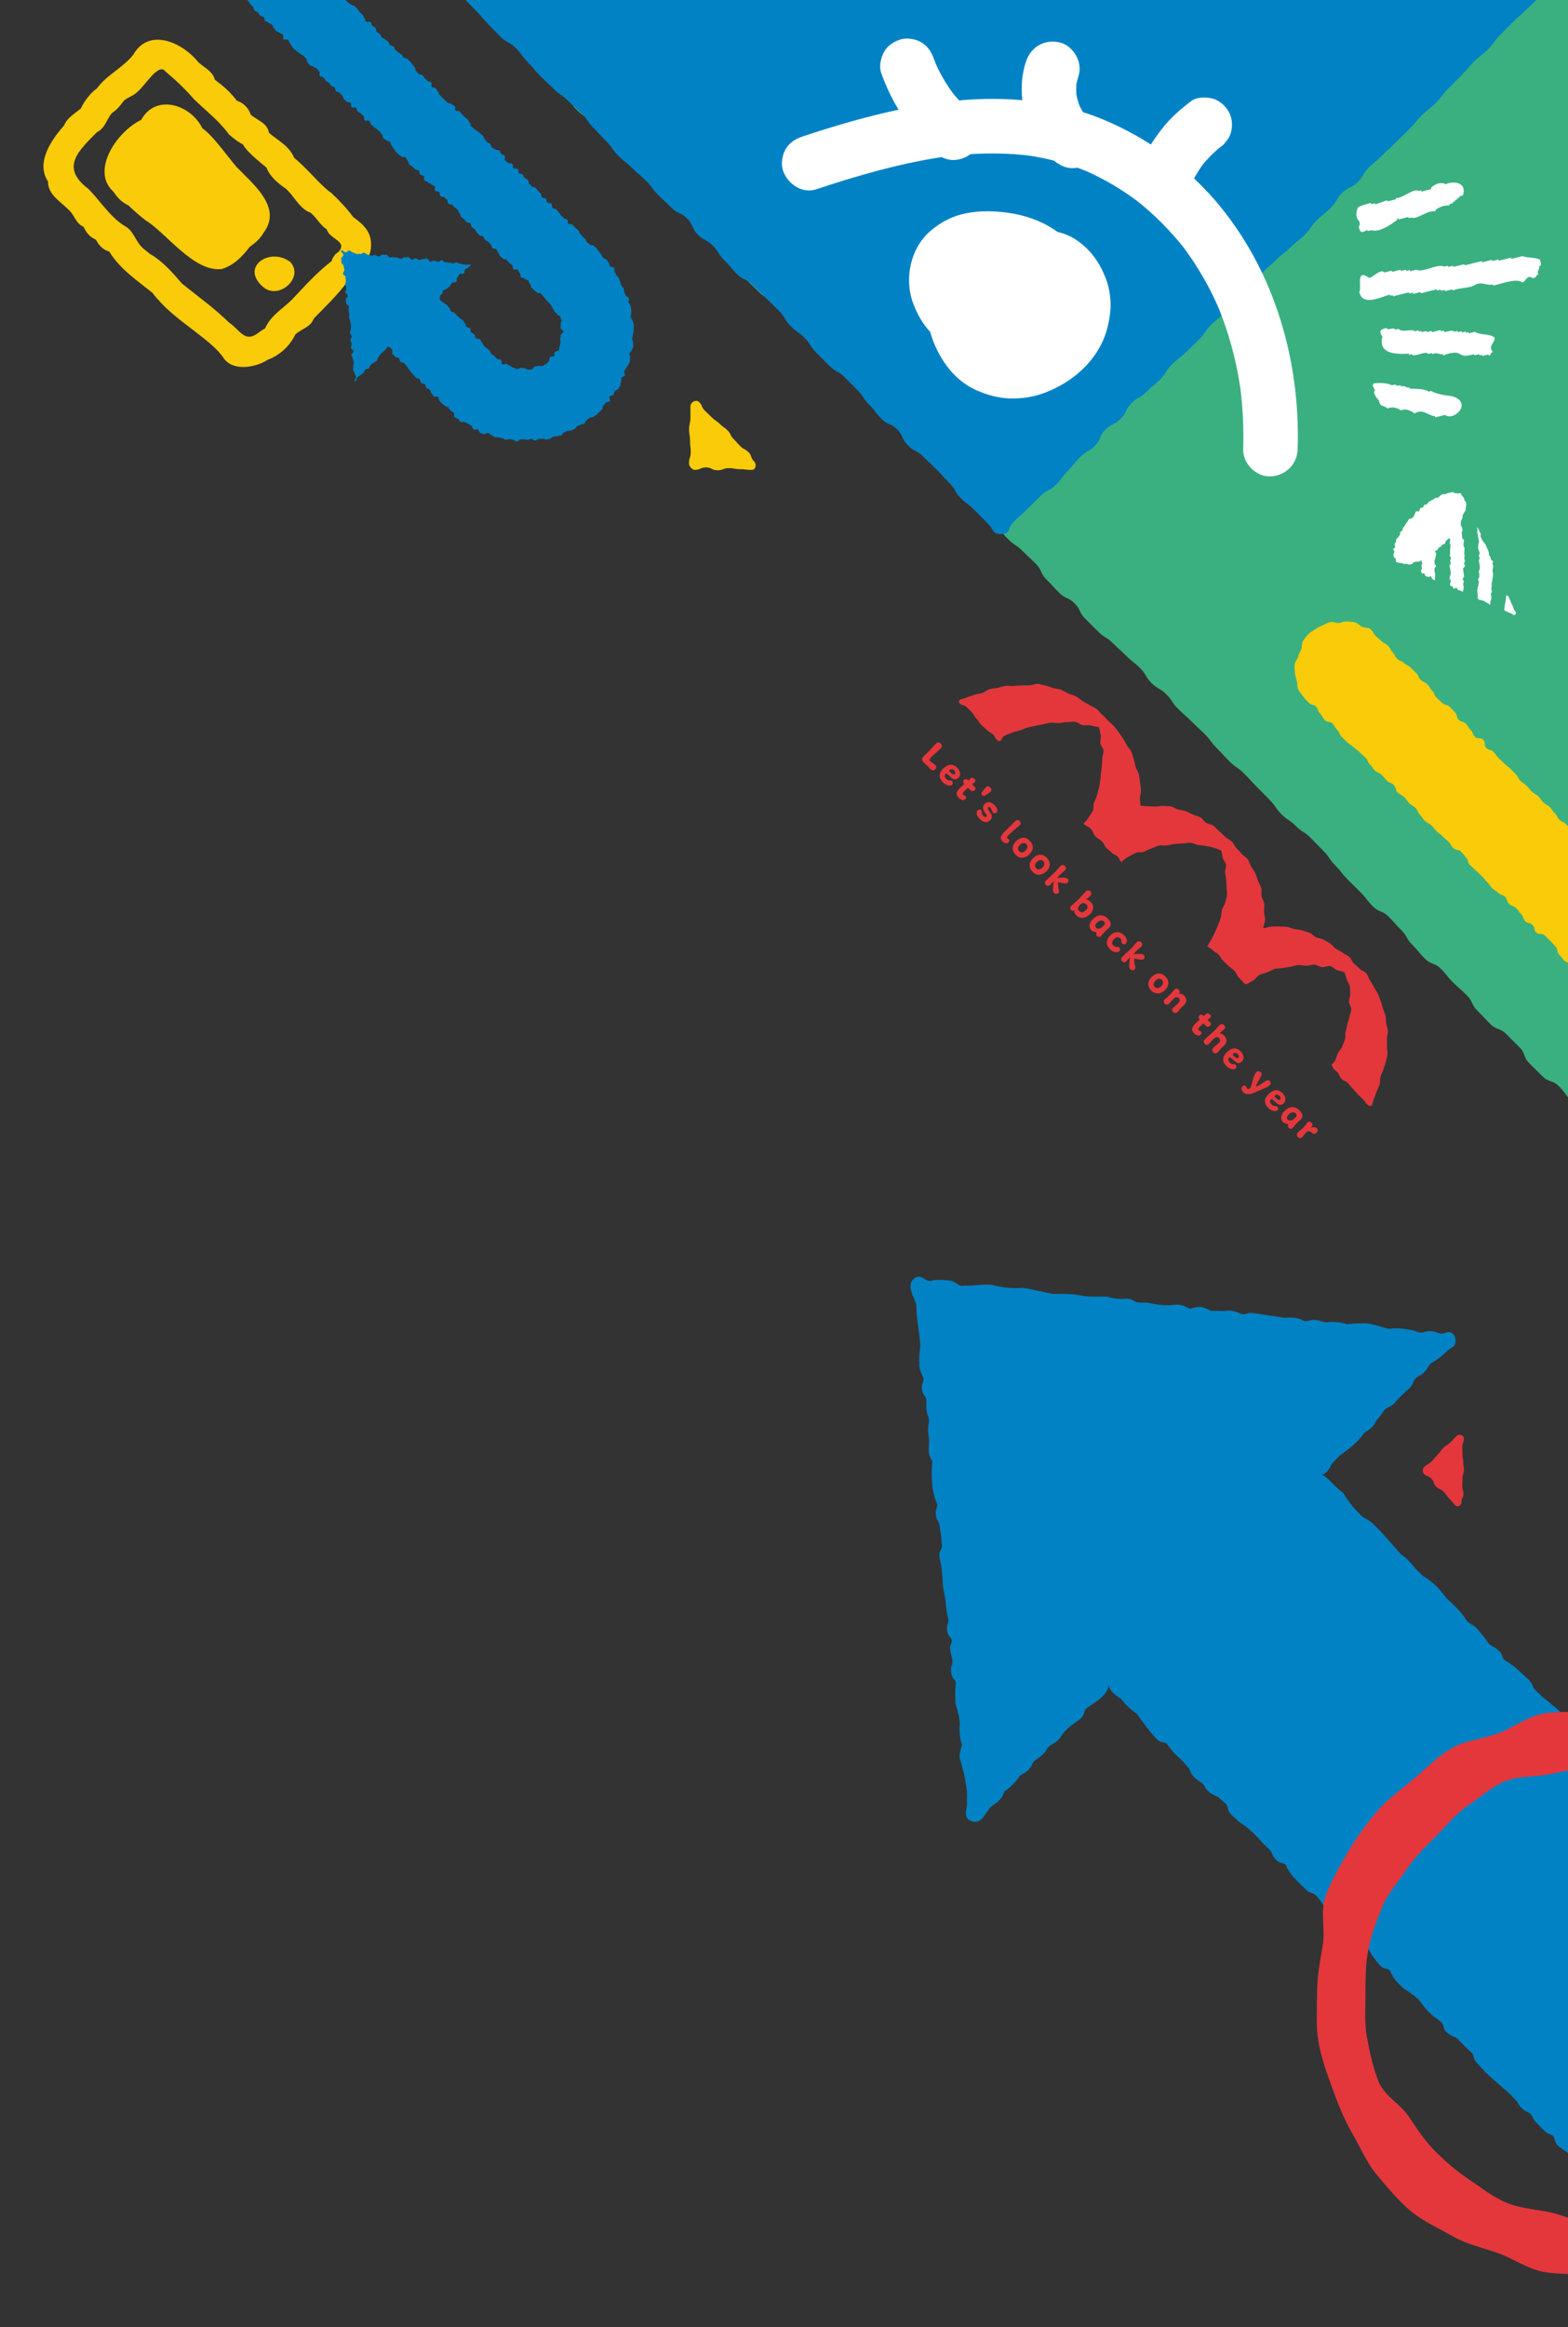 <?xml version="1.0" encoding="UTF-8"?>
<svg id="design" xmlns="http://www.w3.org/2000/svg" xmlns:xlink="http://www.w3.org/1999/xlink" viewBox="0 0 600 890">
  <rect x="0" y="0" width="600" height="890" fill="#333333" stroke="none"/>
  <defs>
    <style>
      .cls-1 {
        fill: none;
      }

      .cls-2 {
        clip-path: url(#clippath);
      }

      .cls-3 {
        fill: #f9cb09;
      }

      .cls-4 {
        fill: #0082c5;
      }

      .cls-5, .cls-6 {
        fill: #fff;
      }

      .cls-7 {
        fill: #e3373c;
      }

      .cls-8 {
        fill: #3ab080;
      }

      .cls-6 {
        fill-rule: evenodd;
      }
    </style>
    <clipPath id="clippath">
      <rect class="cls-1" width="600" height="890"/>
    </clipPath>
  </defs>
  <g class="cls-2">
    <g>
      <g>
        <path class="cls-8" d="m610.85,431.11c3.28-1.37.14-3.68.14-7.23,0-3.55-.19-3.55-.19-7.1,0-3.55.83-3.55.83-7.1,0-3.55-.37-3.55-.37-7.1,0-3.55-.77-3.55-.77-7.1,0-3.55.75-3.55.75-7.1,0-3.55-.48-3.55-.48-7.11s-.3-3.55-.3-7.11c0-3.55.77-3.55.77-7.1,0-3.55-.45-3.55-.45-7.1,0-3.55-.06-3.55-.06-7.1,0-3.55.83-3.55.83-7.11,0-3.55-.2-3.55-.2-7.11,0-3.55.31-3.55.31-7.1,0-3.55-1.32-3.55-1.32-7.1s-.27-3.55-.27-7.1c0-3.55-.06-3.55-.06-7.11,0-3.55,1.6-3.55,1.6-7.1,0-3.55-.53-3.55-.53-7.1q0-3.55,0-7.1c0-3.55.17-3.55.17-7.11,0-3.55-.24-3.55-.24-7.11,0-3.55.71-3.55.71-7.1,0-3.55-1.69-3.55-1.69-7.11s.82-3.55.82-7.11c0-3.55.12-3.55.12-7.1,0-3.55-.02-3.55-.02-7.11,0-3.55-.44-3.55-.44-7.11,0-3.55-.18-3.55-.18-7.11s.88-3.55.88-7.11c0-3.55-.68-3.55-.68-7.1,0-3.55.25-3.55.25-7.1,0-3.55-.59-3.55-.59-7.1,0-3.55-.13-3.55-.13-7.1s.71-3.55.71-7.11c0-3.55-.6-3.55-.6-7.1,0-3.55-.14-3.55-.14-7.1,0-3.55.02-3.55.02-7.1s.91-3.55.91-7.11c0-3.55.11-3.55.11-7.1,0-3.55.58-3.55.58-7.1,0-3.55-.12-3.55-.12-7.11,0-3.55-1.22-3.55-1.22-7.1,0-3.55.81-3.55.81-7.11,0-3.55-.42-3.55-.42-7.11,0-3.55-.35-3.55-.35-7.11s.58-3.55.58-7.11c0-3.55-.57-3.55-.57-7.11s.65-3.55.65-7.11c0-3.55.06-3.55.06-7.11,0-3.56.08-3.56.08-7.11,0-3.55.54-3.55.54-7.11,0-3.55-.5-3.55-.5-7.11,0-3.56-1.04-3.56-1.04-7.11,0-3.55.72-3.55.72-7.1,0-3.55-.63-3.55-.63-7.11,0-3.56-.14-3.56-.14-7.11s1.27-3.56,1.27-7.11c0-3.56.24-3.56.24-7.11,0-3.56-1.57-3.56-1.57-7.11,0-3.55,1.62-3.55,1.62-7.11,0-3.56-.15-3.56-.15-7.11,0-3.56-.27-3.56-.27-7.12s2.16-4.67-.35-7.19c-2.51-2.51-3.62.48-7.17.48-3.55,0-3.55-.97-7.1-.97-3.55,0-3.55.82-7.1.82s-3.55-.51-7.1-.51c-3.55,0-3.55.37-7.1.37-3.55,0-3.55.58-7.1.58s-3.55-1.56-7.11-1.56c-3.55,0-3.55,1.37-7.11,1.37-3.55,0-3.55.16-7.1.16-3.55,0-3.55-.57-7.1-.57-3.55,0-3.55-.23-7.1-.23s-3.55.66-7.11.66c-3.55,0-3.55-1.04-7.11-1.04-3.55,0-3.55.38-7.1.38s-3.55-.76-7.1-.76-3.55.66-7.1.66c-3.55,0-3.55.92-7.11.92-3.55,0-3.55-1.11-7.1-1.11s-3.55.74-7.1.74-3.55-.79-7.1-.79c-3.55,0-3.55.81-7.11.81-3.55,0-3.55.33-7.11.33-3.55,0-3.55-1.11-7.1-1.11s-3.55,1.31-7.11,1.31c-3.55,0-3.55-.36-7.11-.36-3.55,0-3.55.31-7.1.31-3.55,0-3.55-.17-7.11-.17s-3.55-.73-7.11-.73c-3.55,0-3.55.95-7.11.95-3.55,0-3.55-.29-7.11-.29-3.55,0-3.55-.71-7.1-.71-3.55,0-3.55.87-7.1.87-3.55,0-3.55-1.62-7.1-1.62-3.55,0-3.55.35-7.1.35-3.55,0-3.55-.34-7.11-.34-3.55,0-3.55.93-7.1.93-3.55,0-3.55-.11-7.1-.11-3.55,0-3.55.26-7.1.26-3.55,0-3.55.32-7.11.32-3.55,0-3.55-1.3-7.1-1.3s-3.55,1.01-7.1,1.01c-3.55,0-3.55.19-7.11.19-3.55,0-3.55-.71-7.1-.71s-3.55-.1-7.11-.1c-3.55,0-3.55-.32-7.11-.32-3.55,0-3.55.09-7.11.09-3.55,0-3.55.26-7.11.26s-3.55.62-7.11.62c-3.55,0-3.55-.27-7.11-.27-3.55,0-3.55.88-7.11.88s-3.56-.31-7.11-.31-3.55-1.06-7.11-1.06c-3.55,0-3.55.92-7.11.92-3.56,0-3.56-.52-7.11-.52-3.55,0-3.55.71-7.1.71-3.55,0-3.55-1.04-7.11-1.04-3.56,0-3.56.76-7.11.76-3.56,0-3.56-.49-7.11-.49-3.56,0-3.56.99-7.11.99-3.56,0-3.56-1.59-7.11-1.59-3.55,0-3.55.71-7.11.71s-3.56.28-7.11.28c-3.56,0-3.56-.17-7.12-.17s-6.56-3.67-7.95-.39c-1.38,3.25,3.96,2.22,6.46,4.72,2.5,2.5,1.88,3.12,4.38,5.62,2.5,2.5,2.9,2.09,5.4,4.59,2.5,2.5,1.51,3.49,4.01,5.99,2.5,2.5,2.9,2.09,5.4,4.59,2.5,2.5,3.03,1.96,5.53,4.46,2.5,2.5,1.81,3.18,4.31,5.68s3.28,1.72,5.77,4.21,2.13,2.86,4.63,5.36c2.5,2.5,2.1,2.89,4.6,5.39,2.5,2.5,3.42,1.58,5.92,4.08,2.5,2.5,2.08,2.91,4.58,5.41,2.5,2.5,1.73,3.27,4.22,5.77,2.5,2.5,2.83,2.17,5.33,4.67,2.5,2.5,2.4,2.59,4.9,5.09,2.5,2.5,3.33,1.67,5.83,4.16,2.5,2.5,2.21,2.79,4.71,5.28,2.5,2.5,2.12,2.87,4.62,5.37s2.87,2.12,5.37,4.62c2.5,2.5,1.82,3.17,4.32,5.67,2.5,2.5,3.03,1.96,5.53,4.46s2.89,2.11,5.39,4.61c2.5,2.5,2.37,2.62,4.87,5.12,2.5,2.5,2.79,2.21,5.29,4.71,2.5,2.5,1.85,3.14,4.35,5.64,2.5,2.5,1.9,3.1,4.4,5.59,2.5,2.5,2.57,2.43,5.06,4.93,2.5,2.5,3.13,1.87,5.63,4.36s2.04,2.96,4.54,5.46c2.5,2.5,3.45,1.55,5.95,4.05,2.5,2.5,2.55,2.44,5.05,4.94s1.58,3.41,4.08,5.91c2.5,2.5,2.44,2.56,4.94,5.06,2.5,2.5,2.63,2.37,5.13,4.87,2.5,2.5,3.09,1.9,5.59,4.4,2.5,2.5,2.2,2.8,4.7,5.3,2.5,2.5,2.78,2.21,5.28,4.71,2.5,2.5,1.8,3.2,4.3,5.7,2.5,2.5,3.46,1.54,5.96,4.04,2.5,2.5,1.42,3.58,3.92,6.08s2.59,2.4,5.09,4.9c2.5,2.5,2.75,2.25,5.25,4.74,2.5,2.5,2.39,2.61,4.89,5.11,2.5,2.5,2.87,2.13,5.37,4.63s2.53,2.46,5.03,4.96c2.5,2.5,2.17,2.82,4.67,5.32,2.5,2.5,3,1.99,5.5,4.49s2.59,2.4,5.08,4.9c2.5,2.5,1.54,3.45,4.04,5.95,2.5,2.5,2.37,2.62,4.87,5.12,2.5,2.5,3.43,1.57,5.92,4.07s1.61,3.39,4.11,5.89c2.5,2.5,2.51,2.48,5.01,4.98,2.5,2.5,3.1,1.9,5.6,4.39,2.5,2.5,2.62,2.37,5.12,4.87,2.5,2.5,2.8,2.19,5.3,4.69,2.5,2.5,1.84,3.16,4.34,5.66,2.5,2.5,3.16,1.83,5.66,4.33s1.97,3.02,4.47,5.52c2.5,2.5,2.66,2.33,5.16,4.83,2.5,2.5,2.6,2.4,5.1,4.89,2.5,2.5,2.12,2.88,4.62,5.38,2.5,2.5,2.39,2.6,4.89,5.1,2.5,2.5,2.98,2.02,5.47,4.52,2.5,2.5,2.39,2.61,4.89,5.11,2.5,2.5,2.46,2.54,4.96,5.05s2.02,2.98,4.52,5.48c2.5,2.5,3,2,5.5,4.5,2.5,2.5,3.06,1.94,5.56,4.44,2.5,2.5,2.45,2.55,4.95,5.05s2.01,2.99,4.51,5.5c2.5,2.5,2.18,2.82,4.68,5.32,2.5,2.5,2.52,2.48,5.02,4.98s2.16,2.84,4.66,5.34c2.5,2.5,3.53,1.47,6.03,3.97s2.37,2.63,4.87,5.13c2.5,2.5,1.79,3.21,4.29,5.71,2.5,2.5,2.26,2.74,4.76,5.23,2.5,2.5,3.62,1.38,6.12,3.88,2.5,2.5,2.21,2.79,4.71,5.29s2.69,2.31,5.19,4.81c2.5,2.5,1.58,3.42,4.08,5.92,2.5,2.5,2.42,2.59,4.92,5.09,2.5,2.5,3.64,1.37,6.14,3.87q2.5,2.5,5.01,5c2.5,2.5,1.33,3.68,3.83,6.18,2.5,2.5,2.52,2.48,5.02,4.98,2.5,2.5,3.74,1.26,6.25,3.76,2.5,2.5,2.11,2.9,4.62,5.4,2.51,2.51,3.23,2.04,5.04,5.09,2.06,3.48,1.53,6.66,4.8,5.3Z"/>
        <path class="cls-4" d="m610.1-21.59c-1.32-3.28-3.83.27-7.37.27s-3.54.65-7.08.65c-3.54,0-3.54-1.42-7.08-1.42s-3.54.78-7.07.78c-3.54,0-3.54-.96-7.07-.96-3.54,0-3.54.85-7.08.85-3.54,0-3.54.11-7.08.11-3.54,0-3.54.31-7.08.31s-3.54-.79-7.08-.79c-3.54,0-3.54-.5-7.08-.5-3.54,0-3.54,1.31-7.08,1.31-3.54,0-3.54.3-7.08.3-3.54,0-3.54.07-7.08.07-3.54,0-3.54-.38-7.08-.38-3.54,0-3.54-.37-7.08-.37-3.54,0-3.54-.84-7.08-.84-3.54,0-3.54.72-7.08.72-3.54,0-3.54.38-7.08.38s-3.54-.93-7.08-.93c-3.54,0-3.54-.27-7.08-.27-3.54,0-3.54.2-7.08.2-3.54,0-3.54.35-7.08.35s-3.54.13-7.08.13-3.54-.73-7.08-.73c-3.54,0-3.54,1.61-7.08,1.61-3.54,0-3.54-1.25-7.08-1.25-3.54,0-3.54.05-7.08.05-3.54,0-3.54.45-7.08.45-3.54,0-3.54-.79-7.08-.79-3.54,0-3.54,1.5-7.08,1.5-3.54,0-3.54-1.28-7.08-1.28-3.54,0-3.54,1.08-7.07,1.08-3.54,0-3.54.04-7.07.04-3.54,0-3.54-.74-7.07-.74s-3.54-.05-7.08-.05c-3.54,0-3.54.78-7.07.78s-3.54-.86-7.07-.86c-3.54,0-3.54.65-7.08.65-3.54,0-3.54-.26-7.08-.26-3.54,0-3.54.39-7.08.39-3.54,0-3.54-.34-7.08-.34-3.54,0-3.54.78-7.08.78-3.54,0-3.54-1.51-7.08-1.51-3.54,0-3.54-.19-7.08-.19-3.54,0-3.54.59-7.08.59-3.54,0-3.54.82-7.08.82-3.54,0-3.54-.15-7.08-.15-3.54,0-3.54-1.05-7.08-1.05-3.54,0-3.54-.02-7.08-.02-3.54,0-3.54.49-7.08.49-3.54,0-3.54.3-7.08.3s-3.54.3-7.08.3c-3.54,0-3.54-.23-7.08-.23-3.54,0-3.54-.46-7.08-.46s-3.54-.55-7.08-.55c-3.54,0-3.54,1.5-7.08,1.5-3.54,0-3.54-1.56-7.08-1.56s-3.54.6-7.08.6c-3.54,0-3.54.57-7.08.57-3.54,0-3.54-.15-7.08-.15s-3.54-.69-7.08-.69c-3.54,0-3.54.63-7.09.63-3.55,0-3.55.53-7.09.53-3.55,0-5.9-3.98-7.24-.7s3.09,2.15,5.6,4.67,2.31,2.72,4.82,5.23c2.51,2.51,2.86,2.17,5.37,4.68s1.95,3.08,4.46,5.59c2.52,2.52,2.45,2.58,4.97,5.09s2.28,2.76,4.79,5.27c2.51,2.51,2.46,2.57,4.97,5.09,2.51,2.51,3.27,1.75,5.79,4.27,2.51,2.51,2.12,2.91,4.63,5.42,2.51,2.51,2.26,2.77,4.77,5.29,2.52,2.52,2.62,2.42,5.13,4.93,2.52,2.52,2.99,2.05,5.5,4.56,2.51,2.51,2.69,2.34,5.2,4.86,2.51,2.51,2.03,2.99,4.55,5.51,2.52,2.52,2.39,2.65,4.9,5.16,2.52,2.52,2.08,2.96,4.59,5.48s2.8,2.23,5.31,4.75,2.75,2.28,5.27,4.79c2.52,2.52,2.13,2.91,4.64,5.42s2.63,2.41,5.15,4.92,3.43,1.6,5.95,4.12c2.52,2.52,1.48,3.55,4,6.07,2.52,2.52,3.27,1.77,5.79,4.28,2.52,2.52,1.93,3.1,4.45,5.62s2.29,2.74,4.81,5.26c2.52,2.52,3.41,1.62,5.93,4.14,2.52,2.52,2.58,2.45,5.1,4.97,2.52,2.52,2.57,2.47,5.09,4.98,2.52,2.52,1.83,3.21,4.34,5.73s2.93,2.11,5.45,4.62c2.52,2.52,1.93,3.11,4.45,5.62q2.51,2.51,5.03,5.03c2.52,2.52,3.24,1.8,5.75,4.32q2.52,2.52,5.03,5.03c2.52,2.52,1.97,3.06,4.49,5.58,2.52,2.52,2.17,2.86,4.69,5.38,2.52,2.52,3.5,1.54,6.02,4.05,2.52,2.52,1.5,3.54,4.02,6.06,2.52,2.52,3.32,1.72,5.84,4.24,2.52,2.52,2.61,2.43,5.13,4.95,2.52,2.52,2.39,2.65,4.91,5.16,2.52,2.52,1.8,3.24,4.31,5.76,2.52,2.52,2.86,2.18,5.39,4.7s2.48,2.56,5.01,5.08c2.52,2.52,1.7,4.07,5.26,4.07,3.55,0,2.1-2.17,4.61-4.68,2.51-2.51,2.69-2.33,5.2-4.85,2.51-2.51,2.54-2.48,5.06-5,2.51-2.51,3.3-1.73,5.81-4.24,2.52-2.52,2.16-2.88,4.67-5.39,2.52-2.52,2.21-2.82,4.73-5.34s3.2-1.83,5.72-4.34,1.42-3.61,3.94-6.12c2.51-2.51,3.36-1.67,5.87-4.19,2.51-2.51,1.62-3.41,4.13-5.93,2.52-2.52,3.22-1.81,5.74-4.33,2.52-2.52,2.74-2.29,5.26-4.8,2.51-2.51,1.91-3.12,4.43-5.63,2.51-2.51,2.85-2.18,5.36-4.69s2.6-2.43,5.11-4.95c2.52-2.52,2.01-3.03,4.53-5.54,2.52-2.52,2.8-2.23,5.32-4.74s2.72-2.31,5.24-4.82c2.52-2.52,1.74-3.29,4.26-5.81,2.52-2.52,2.62-2.42,5.13-4.94s2.73-2.3,5.25-4.81c2.52-2.52,2.86-2.17,5.37-4.69,2.52-2.52,2.85-2.18,5.37-4.7,2.52-2.52,2.04-2.99,4.55-5.51s2.79-2.24,5.31-4.76,1.86-3.17,4.38-5.69c2.52-2.52,3.41-1.62,5.93-4.14,2.52-2.52,1.87-3.17,4.38-5.68,2.52-2.52,2.75-2.29,5.27-4.8,2.52-2.52,2.61-2.42,5.13-4.94,2.52-2.52,2.57-2.46,5.09-4.98,2.51-2.51,2.29-2.74,4.8-5.26,2.52-2.52,2.82-2.21,5.34-4.73,2.52-2.52,2.15-2.88,4.66-5.4q2.52-2.52,5.03-5.04c2.52-2.52,2.31-2.72,4.83-5.24,2.52-2.52,2.83-2.21,5.35-4.72,2.52-2.52,2.11-2.93,4.63-5.45,2.52-2.52,2.5-2.54,5.02-5.06,2.52-2.52,2.68-2.36,5.2-4.88,2.52-2.52,2.67-2.37,5.18-4.89,2.52-2.52,2.05-2.98,4.57-5.5,2.52-2.52,3.63-1.41,6.16-3.93,2.52-2.52,1.46-3.74,4.53-5.55,3.57-2.1,6.66-1.86,5.33-5.17Z"/>
      </g>
      <path class="cls-4" d="m755.03,816.64c-1.16-1.26-.77-1.95-2.3-3.45-1.61-1.39-3.51-2.62-4.8-4.01-2.8-2.64-5.74-6.06-8.64-8.6-2.12-1.36-1.65-2.89-3.47-4.95-1.35-1.37-1.19-1.6-2.66-3.08-1.56-1.67-2.55-.98-3.79-1.96-2.4-3.45-5.17-5.93-7.84-9.36-1.53-1.7-3.38-1.41-4.06-3.49-.41-2.39-3.34-3.64-5.03-4.64-1.08-1.33-2.54-3.15-3.75-4.51-2.25-2.79-4.95-4.57-7.19-7.47-3.81-2.9-7.23-5.2-9.73-9.24-.57-2.8-4.63-4.24-6.08-6.34-2.25-2.63-5.21-4.5-7.64-6.83-1.07-1.24-.55-2.07-2.13-3.59-2.78-3.37-6.11-5.12-8.97-8.24-2.06-3.34-5.06-6.67-8.44-8.75-1.48-1.53-1.83-1.24-3.17-2.57-1.15-1.28-.68-1.95-2.24-3.48-1.52-1.59-2.17-1.11-3.45-2.29-1.35-2.35-2.83-4.36-4.95-6.5-2.26-2.08-4.25-3.45-6.57-4.91-1.1-1.26-.58-2.03-2.16-3.56-1.77-1.5-3.39-2.96-5.01-4.14-.57-.34-1.76-1.22-1.87-2.12-.9-3.3-5.36-5.94-8.02-7.5-.91-1.22-.23-2.3-1.86-3.86-2.06-2.15-3.95-3.68-6.24-5.23-2.93-2.2-4.9-5.13-7.73-7.14-2.23-.93-1.23-3-3.1-4.91-1.49-1.55-2.04-1.17-3.33-2.4-1.22-1.32-.78-1.87-2.33-3.39-2.3-2.1-4.03-3.36-6.28-5.19-1.43-1.45-1.49-1.4-2.9-2.83-1.13-1.28-.58-2-2.17-3.55-3.09-2.89-5.96-5.8-9.46-7.71-1.11-1.27-.54-2.03-2.13-3.58-1.83-1.81-3.42-1.49-4.45-3.58-1.04-1.52-2.67-3.35-4.07-5.06-1.76-1.79-3.28-1.6-4.3-3.66-1.73-2.72-4.74-5.47-7.21-7.74-2.34-3.24-5.33-6.48-8.79-8.39-3.46-2.77-4.97-6.09-8.69-8.46-3.62-4.07-6.94-8.12-10.96-11.94-2.05-1.82-3.58-1.72-4.92-3.66-2.52-2.31-4.3-4.93-6.31-8-3.24-2.16-4.83-5.09-8.04-6.85,1.98-.24,3.23-2.87,3.88-4.23,1.47-1.47,1.43-1.52,2.88-2.98,3.26-2.39,6.85-4.88,9.15-8.41,1.4-1.34,1.73-1,3.29-2.56,1.55-1.53,1.18-2.1,2.42-3.43,1.54-1.53,1.24-1.93,2.55-3.29,1.34-1.21,1.96-.73,3.52-2.33,2.14-2.4,3.44-3.71,5.85-5.83,1.59-1.55,1.1-2.35,2.21-3.64,1.36-1.27,1.85-.85,3.41-2.43,1.54-1.53,1.22-1.99,2.51-3.34,2.37-1.4,4.43-2.91,6.61-5.07,1.5-1.37,3.54-1.34,2.7-4.88-.11-.34-.45-1.36-1.44-1.84-.97-.47-1.9-.14-2.51.08-2.24.79-2.8-.57-5.19-.64-2.21-.26-2.4.59-4.11.52-1.76-.24-1.83-.83-3.95-1.04-2.76-.6-5.38-.73-8.06-.4-3.08-.58-6.89-2.4-10.25-2.07-2.14-.04-3.9.08-5.78.29-2.63-.83-5.35-1.06-8.03-.69-1.83-.23-1.85-.68-3.96-.89-2.3-.38-3.5,1.1-5.39-.07-1.76-1.1-4.6-.85-6.67-.82-4.14-.66-7.74-1.14-11.96-1.77-2.18-.25-2.39.54-4.1.46-1.52-.7-4.46-1.81-6.34-1.3-2.07.15-3.7-.09-5.68-.02-3.71-1.84-4.02-1.94-8.02-.76-3.25-1.79-4.18-1.79-7.96-1.36-3.24-.03-4.81-.26-8-.95-2.07-.21-2.11.03-4.03-.15-1.61-.3-1.72-1.24-3.9-1.43-3.58.19-4.55.09-8.01-.8-3.6-.02-6.54.24-9.93-.44-3.2-.55-7.01-.77-10.21-.53-4.08-.72-7.61-1.71-11.9-2.37-4.58.3-7.57-.08-12.01-1.17-3.7-.3-7.06.5-10.4.31-2.32.67-2.96-1.68-5.62-1.97-2.37-.19-4.72-.43-6.7.02-2.69,1.05-4.02-3.35-7.24-.47-2.71,2.8.7,7.24,1.23,9.84-.09,4.62.99,9.42,1.38,13.95.42,2.33-.62,5.43-.22,8.04-.34,2.13.91,4.46,1.6,6.1.02,1.63-.88,1.94-.63,4.11.19,2.23,1.32,2.36,1.66,3.88.18,1.91-.1,1.96.11,4.04.21,2.13.72,2.13.95,3.95-.29,1.69-.55,4.17-.18,6.05.53,2.06-.1,3.72.09,6.1.2,2.18,1.05,2.24,1.32,3.91-.45,5.12-.34,11.33,1.92,16,.05,1.68-.78,1.93-.53,4.11.2,2.18,1.1,2.27,1.39,3.91.21,2.04.36,2.02.57,3.99.2,2,.18,2,.39,4.01-.1,1.5-1.3,1.92-1.02,4.16.87,3.54,1.13,6.39,1.3,9.91-.01,2.46,1.13,5.63,1.14,7.99.09,1.84.57,4.23,1,6.03.06,1.7-.74,1.91-.49,4.1.09,2.66,2.55,2.91,1.59,5.14-1.36,2.19,1.04,5.77.34,8.01-.85,1.05-.39,5.12.88,5.78.7.66.56,1.83.42,2.5-.2,1.79-.13,4.39-.02,6.58.82,3.24,1.52,4.72,1.66,7.92-.27,2.73,0,5.39.83,8-.61,1.96-1.45,4.29-.42,6.47,1.39,5.16,2.65,9.82,2.28,15.18.42,1.98-1.94,6.24,1.76,7.46,4.36,1.36,5.19-3.51,7.52-5.5,1.32-1.26,1.7-1,3.18-2.5,1.59-1.55,1.05-2.24,2.16-3.52,2.24-1.62,4.05-3.47,5.63-5.71,1.28-1.19,1.82-.85,3.3-2.36,1.57-1.54,1.09-2.13,2.26-3.42,1.39-.94,3.9-2.73,4.71-4.33,1.05-2.09,2.63-1.84,4.35-3.62,1.52-1.51,1.19-1.85,2.48-3.19,2.13-2.33,3.61-3.11,6.25-5.08,1.61-1.55.99-2.5,1.95-3.72,2.98-2.33,8.16-4.77,8.77-9.02.46,2.65,2.91,3.91,4.78,5.34,1.72,2.23,3.66,4.06,5.94,5.56,2.35,3.33,4.59,6.47,7.55,9.65,1.56,1.69,2.7.95,3.93,1.83,1,1.26,2.63,3.63,4.02,4.68,1.69,1.54,2.53,2.65,4.17,4.34,1.05,1.23.56,2.09,2.12,3.61,1.53,1.54,3.28,2.03,4.24,3.83.91,2.13,3.53,3.14,5.18,3.97,1.47,1.5,1.64,1.32,3.02,2.71.87,1.19.23,2.34,1.84,3.88,1.45,1.47,1.54,1.37,2.94,2.79,3.9,2.45,6.11,4.68,9.09,8.1,1.43,1.46,1.49,1.4,2.9,2.83,1.11,1.25.64,2.01,2.2,3.53,1.55,1.66,2.55.99,3.78,1.97,1.39,3.74,4.77,6.61,7.71,9.49,1.53,1.64,2.43,1.02,3.67,2.07,2.16,2.23,2.88,3.92,4.84,6.62,3.85,2.44,6.06,4.86,9.25,7.95,1.25,1.32.91,1.78,2.43,3.3,1.5,1.57,2.12,1.13,3.4,2.34,1.35,2.35,2.67,4.42,4.72,6.73,1.54,1.65,2.62.98,3.83,1.91,1.02,2.66,2.55,4.48,4.89,6.56,1.9,1.56,3.68,2.31,5.12,3.82,2,1.34,3.27,4.49,5.36,5.92,1.39,1.88,4.39,2.76,5.11,4.86.12,2.65,3.26,3.94,5.14,4.77,0,0,2.85,2.89,2.85,2.89,1.44,1.46,1.51,1.39,2.92,2.81.97,1.24.34,2.23,1.95,3.77.65.66.94,1.01,1.24,1.39,3.9,4.65,9.33,8.16,13.4,12.6,1.27,1.34.91,1.76,2.44,3.28,1.51,1.58,2.17,1.12,3.44,2.3,1.21,1.32.77,1.88,2.32,3.41,0,0,2.84,2.89,2.84,2.89,1.63,1.89,3.44,1.01,4.04,3.26-.03,2.17,3.26,4.04,4.8,5.07,1.65,1.6,2.94,2.85,4.46,4.27,4.44,3.99,8.07,9.13,12.96,12.63,2.87,2.95,4.9,6.57,8.53,8.65,1.01,1.26.36,2.19,1.98,3.74,2.43,2.11,3.55,3.33,5.61,5.83,1.73,1.93,3.52.98,4.23,3.25.57,2.8,5.08,4.8,6.93,6.32,1.88.83,2.01,2.66,3.62,4.24,2.24,2.16,3.33,3.61,5.36,6.09,2.75,2.01,4.26,2.65,6.43,5.03,1.28,1.35.85,1.78,2.4,3.32,1.84,1.81,3.16,1.82,4.34,3.81,2.25,2.77,5.5,6.34,8.81,7.7,1.43,0,2.36-1.89,1.22-2.95l75.95-75.96c1.56,1.61,4.04-.87,2.45-2.44Z"/>
      <g>
        <path class="cls-3" d="m31.94,86.74s.05.03.07.05c-.02-.02-.05-.03-.07-.05Z"/>
        <path class="cls-3" d="m141.38,89.92c-1.14-3.12-3.76-5.1-6.32-7.01-2.39-3.32-5.33-6.34-8.32-9.16-4.15-2.8-9.16-9.41-14.15-13.34-1.89-4.65-6.28-6.69-9.67-9.62-.69-3.89-4.4-4.68-7-6.96-.79-2.53-2.76-4.53-5.3-5.31-2.76-3.63-4.95-5.41-8.41-8.03-.75-3.39-4.55-4.8-6.54-6.95-5.98-7.37-18.69-13.08-24.64-2.66-4.05,5.13-10.21,7.74-13.97,12.97-1.29.91-2.22,1.79-3.17,3.03-1.06,1.19-2.27,3.06-2.94,4.59-2.34,1.97-5.24,3.55-6.44,6.51-4.84,5.5-10.9,14.1-6.13,21.46-.03,5.05,4.66,7.49,7.75,10.67,2.37,1.93,2.77,5.3,5.81,6.62-.22-.26.08.06.19.12-.04-.03-.08-.05-.11-.07.92,2.15,2.46,3.95,4.66,4.87,1.18,2.2,2.72,3.89,5.13,4.56,4.01,6.61,10.7,11.1,16.54,15.79.34.55,2.64,3.29,2.12,2.5,6.75,8.21,20.7,15.53,25.2,22.59,3.57,5.05,12.36,3.41,16.72.52,4.64-1.71,8.42-5.21,10.6-9.65-.05.05-.11.1-.19.17.12-.09.61-.7.3-.28,2.21-2.12,5.44-2.54,6.76-5.6.06-.1.4-.58.48-.73,4.47-4.56,8.86-8.69,12.63-13.89,5.75-3.75,10.83-10.56,8.42-17.72Zm-10.9,4.9c-.32,1.13-1.21,1.71-2.1,2.37-.27.23-2.1,3.04-1.19,2.4-6.01,4.74-9.71,8.86-14.89,14.39-3.57,3.83-8.49,6.29-10.8,11.47.05-.03.1-.05.15-.02-.3.08-.56.86-.71.82.1-.02.26-.42.43-.66-.88.48-1.63,1.09-2.38,1.59-5.4,4.26-7.11-1.06-11.4-3.87-5.68-5.58-11.96-10-18.03-14.94-3.43-4.03-7.11-8.19-11.61-10.94.48.51-2.32-1.68-2.7-2.07-3.13-2.26-3.72-6.36-6.77-8.47-6.01-3.4-9.73-9.57-14.56-14.58-10.99-8.24-3.97-14.55,3.21-21.79,2.84-1.32,3.69-4.61,5.31-6.83,0,0,0,0,0,0,0,0,0,0,0,0,0,0,0,0,0,0,.03-.02,0,.01-.09.14.09-.12.29-.36.42-.49-.04,0,.25-.26.33-.36-.03.04-.05.06-.08.09,1.87-1.12,3.11-2.92,4.4-4.57,1.71-1.47,3.92-1.91,5.37-3.57,2.51-1.93,7.86-11.02,10.39-7.72,3.95,3.31,7.74,6.89,11.03,10.72,4.63,4.46,9.75,8.39,13.43,13.51,1.67,1.34,3.32,2.87,5.28,3.73,1.6,3.22,8.75,8.56,9.1,8.97,1.1,3.27,4.46,6.05,7.29,7.97,3.01,2.63,4.72,6.58,8.18,8.62.43.22,1.66.93.72.19,2.69,1.71,3.97,4.92,6.64,6.65-.02-.02-.03-.03-.02-.03-.04-.03-.09-.07-.13-.11.05.04.5.4.27.22.05.06.12.14.19.19-.04-.03-.07-.06-.1-.08.7,3.06,6.42,4.32,5.41,7.06Z"/>
        <path class="cls-3" d="m112.99,127.98s.08-.08.11-.11c-.04.04-.08.07-.11.11Z"/>
        <path class="cls-3" d="m43.04,43.08c-.09.08-.17.18-.26.27.01,0,.09-.08.26-.27Z"/>
        <path class="cls-3" d="m57.95,97.44c-.06-.02-.12-.05-.19-.07.06.02.13.04.19.07Z"/>
        <path class="cls-3" d="m125.07,87.76c-.06-.07-.13-.12-.2-.18.03.03.09.09.2.18Z"/>
        <path class="cls-3" d="m124.97,87.64s-.07-.06-.12-.1c.05.04.1.08.14.11,0,0,0,0-.01-.01Z"/>
        <path class="cls-3" d="m67.59,106.06c.11.09.22.2.33.32.03.01-.04-.06-.33-.32Z"/>
        <path class="cls-3" d="m101.37,125.6c.07-.03.11-.07.14-.14-.05.03-.09.08-.14.14Z"/>
        <path class="cls-3" d="m100.94,88.88c7.19-9.59-4.2-18.57-10.43-25.03-3.95-4.63-9.1-12.12-13.08-14.78-4.41-9.12-17.83-13.37-23.4-3.23-9.65,4.68-19.32,19.65-10.66,27.42,1.44,2.23,3.29,4.18,5.75,5.26-.03-.03-.05-.05-.09-.09.07.07.41.35.3.29,2.01,1.96,4.1,3.76,6.3,5.49,7.8,4.62,18.51,20.05,29.3,18.66,4.55-1.46,7.79-4.7,10.59-8.43,2.16-1.54,4.1-3.19,5.42-5.56Z"/>
        <path class="cls-3" d="m49.12,78.52c.11.11.18.17.21.2-.07-.06-.14-.13-.21-.2Z"/>
        <path class="cls-3" d="m111.1,100.2c-7.91-5.99-19.74,2.08-10,9.89,5.97,4.42,15.29-4.01,10-9.89Z"/>
      </g>
      <g>
        <g>
          <path class="cls-6" d="m552.91,158.67c3.56,2.66,10.79-4.86,2.69-7.15-2.42-.26-5.91-.8-7.97-1.99-.31.08-.63.16-.93.24-1.86-1.26-5.22-.97-7.27-1.16-.04-.15-.08-.31-.12-.46-1.24.56-1.65-1.1-3.04-.23-.04-1.2-2.2.25-2.23-.93-.47.12-.94.23-1.4.35-1.83-.96-4.94-.98-7.15-.7.04.15.08.31.12.46-.16.04-.31.08-.47.12.35.74.7,1.48,1.06,2.23-1.41.28,1.13,3.5,1.41,3.63.52,2.95,2.17,1.73,3.29,3.17,1.98-.95,3.98-.17,5.15.7,1.92-.93,3.97.25,5.28,1.16,3.28-2,5,.86,7.73,1.05.04.15.08.31.12.46,1.25-.31,2.5-.63,3.75-.94Z"/>
          <path class="cls-6" d="m589.3,99.23c-2.71-.92-4.93-.59-6.79-1.28-1.41.35-2.81.71-4.22,1.06-.04-.16-.08-.32-.12-.47-1.56.39-3.13.78-4.69,1.18-.04-.15-.08-.31-.12-.47-.78.2-1.56.39-2.34.59-.04-.15-.08-.31-.12-.47-1.25.31-2.5.63-3.75.94-.04-.16-.08-.31-.12-.47-2.19.54-4.37,1.1-6.56,1.64-.04-.15-.08-.31-.12-.46-1.41.35-2.81.71-4.22,1.06-.04-.16-.08-.32-.12-.47-.63.16-1.25.31-1.87.47-.04-.16-.08-.31-.12-.46-.47.12-.94.23-1.41.35-2.36-1.33-8.3,2.49-10.66,1.17-.78.19-1.56.39-2.35.59-.04-.16-.08-.31-.12-.46-.47.12-.93.24-1.4.35-.04-.16-.08-.31-.12-.47-.62.16-1.25.31-1.88.47-.04-.16-.08-.32-.12-.47-1.09.27-2.18.55-3.28.82-.04-.16-.08-.31-.12-.47-.94.23-1.87.47-2.81.7-1.52-1.73-4.98,2.53-5.98,2-5.18-3.75-2.56,4.2-3.63,5.39,1.07,5.7,8.12,2.07,11.72,1.04.04.16.08.31.11.47.32-.08.63-.16.94-.23.04.16.08.31.12.47,2.03-.51,4.06-1.02,6.09-1.53.04.15.08.31.12.47.47-.11.94-.23,1.41-.35.04.16.08.31.12.47.93-.24,1.87-.47,2.81-.7.04.16.08.31.12.47,2.03-.51,4.06-1.02,6.09-1.53.04.16.08.31.12.47.47-.12.94-.23,1.41-.35.04.16.08.31.12.46.46-.12.93-.23,1.4-.35.04.16.08.31.12.48.93-.24,1.87-.47,2.81-.7.04.15.08.31.12.47,2.68-1.2,6.81-.9,8.43-2.12,2.78-1.55,4.43.43,6.91-.24.04.15.08.31.12.46,3.63-.79,7.42-2.45,10.54-1.64,1.68,1.87,1.83-3.21,4.69-1.18,1.73-.38.93-1.11,2.11-1.53-.87-1.4.79-1.8.23-3.04,1.31-.24.52-1.65.35-2.58Z"/>
          <path class="cls-6" d="m571.87,129.01c-2.33-1.56-5.42-.71-7.5-2.11-.78.19-1.56.39-2.34.59-.04-.16-.08-.31-.12-.47-.31.08-.62.16-.94.23-.04-.15-.07-.31-.12-.46-.47.12-.94.24-1.41.35-.04-.16-.08-.31-.12-.46-.47.12-.94.23-1.41.35-.04-.16-.08-.31-.11-.46-.46.12-.93.23-1.4.35-.36-1.41-3.75.93-4.1-.47-.31.08-.62.16-.94.23-.04-.16-.08-.31-.12-.47-1.09.27-2.19.55-3.28.82-.04-.15-.08-.31-.12-.47-.62.16-1.25.32-1.87.47-.04-.16-.08-.31-.12-.47-.63.15-1.25.31-1.87.47-.04-.16-.08-.32-.12-.47-.31.08-.62.16-.94.24-.04-.16-.08-.32-.12-.47-.47.12-.94.24-1.4.36-1.27-1.14-5.08.73-6.21-.93-.47.12-.94.24-1.41.35-.15-1.34-3.01.64-3.16-.7-2.76.59-2.93,1.34-1.64,3.4-1.7,6.69,5.35,6.69,10.08,6.44.04.16.08.32.12.46.31-.08.63-.16.94-.24,1,1.46,5.45-1.58,6.45-.11.47-.12.93-.24,1.41-.35.04.15.08.31.12.46,1.7-.96,2.57.2,3.98,0,.04.16.08.31.12.46,7.9-2.84,4.93,1.06,10.43-.13.47-.12.94-.23,1.4-.35.04.16.08.32.12.47.62-.16,1.25-.31,1.87-.47.04.16.08.32.12.47.31-.08.63-.16.94-.24.04.15.08.32.12.47.78-.2,1.56-.39,2.34-.59.04.15.08.31.12.47.9-.06.74-1.35,1.64-1.41-2.26-2.38,1-3.42.58-5.62Z"/>
          <path class="cls-6" d="m519.57,79.37c-1.91,5.41,1.97,4.51.36,7.38.56,2.63,1.48,2.18,3.28,1.16.04.16.08.31.12.47.47-.11.94-.23,1.41-.35,3.23,1.03,7.79-2.39,9.95-3.99-.04-.15-.08-.31-.12-.47.16-.04.31-.08.47-.12.04.16.08.32.12.47,1.25-.32,2.5-.63,3.75-.94.04.16.08.32.12.47.31-.08.63-.16.94-.24,2.39.93,6.19-3.06,9.37-2.35-.04-.15-.08-.31-.12-.47,1.52-1.23,3.05-1.81,5.5-1.88-.04-.16-.08-.31-.12-.46.47-.11.94-.23,1.41-.35-.04-.16-.08-.32-.12-.47.31-.08.62-.16.94-.23-.04-.16-.08-.32-.12-.47.31-.07.62-.15.93-.23-.04-.16-.08-.31-.12-.47.31-.08.63-.16.94-.24-.04-.16-.08-.31-.12-.47.47-.12.94-.23,1.41-.35,1.7-4.48-2.71-5.93-6.57-4.33-1.9-.99-4.19-.07-5.62,1.41.04.16.08.31.12.47-1.25.31-2.5.63-3.75.94-.04-.16-.08-.32-.12-.47-.31.08-.63.15-.94.23-2.02-1.18-6.15,2.96-8.78,2.71.04.15.08.31.12.46-1.09.27-2.19.55-3.28.83-.04-.15-.08-.32-.12-.46-1.52.54-3.04,1.09-4.57,1.64-.04-.16-.08-.31-.12-.46-.47.11-.94.23-1.41.35-.04-.16-.08-.32-.12-.48-1.91.46-3.91.99-5.04,1.77Z"/>
        </g>
        <g>
          <path class="cls-5" d="m411.95,91.81c-2.15-1.46-4.7-2.52-7.34-3.14-5.39-3.99-12.09-6.34-18.64-7.26-5.61-.79-10.8-.92-16.4.17-5.12,1-9.81,3.48-13.72,6.9-7.59,6.65-9.94,18.38-6.37,27.69,1.51,3.93,3.55,7.71,6.47,10.76.3,1.11.63,2.21,1.04,3.27,3.07,7.99,8.44,15.35,16.46,18.96,4.49,2.02,9.06,3.23,14.04,3.24,4.08,0,8.36-.69,12.18-2.15,8.51-3.23,15.96-8.76,20.68-16.67,2.55-4.27,3.83-8.8,4.43-13.68.55-4.47-.05-9.37-1.69-13.57-2.34-5.98-5.78-10.86-11.14-14.51Z"/>
          <path class="cls-5" d="m462.36,73.74c-1.75-1.9-3.57-3.73-5.44-5.5,1-1.85,2.12-3.63,3.36-5.34,1.93-2.35,4.07-4.51,6.41-6.45,1.02-.63,1.86-1.43,2.51-2.43.92-1.01,1.54-2.19,1.87-3.55.69-2.5.38-5.82-1.05-8.03-1.43-2.23-3.57-4.19-6.23-4.79-2.55-.58-5.85-.6-8.03,1.05-4,3.03-7.72,6.22-10.83,10.18-1.63,2.08-3.17,4.19-4.55,6.39-5.81-3.73-11.96-6.95-18.38-9.62-2.47-1.03-4.99-1.93-7.54-2.74-.52-.82-1-1.66-1.42-2.54-.5-1.38-.88-2.8-1.16-4.24-.09-1.26-.1-2.51-.01-3.77.21-1.13.48-2.24.84-3.33,1.73-5.17-2-11.62-7.28-12.82-5.76-1.31-10.97,1.74-12.82,7.28-1.58,4.71-2,9.81-1.41,14.83-7.48-.67-15.03-.66-22.46-.06-.57.05-1.13.11-1.7.16-.86-.93-1.69-1.89-2.49-2.88-2.51-3.41-4.64-7.07-6.39-10.93-.29-.74-.59-1.47-.85-2.21-.91-2.59-2.37-4.81-4.79-6.23-2.23-1.31-5.53-1.86-8.03-1.05-2.52.82-4.96,2.38-6.23,4.79-1.26,2.38-1.98,5.4-1.05,8.03,1.72,4.89,3.95,9.59,6.64,14.02-12.52,2.63-24.84,6.28-37,10.32-2.57.85-4.84,2.41-6.23,4.79-1.31,2.23-1.86,5.53-1.05,8.03,1.67,5.15,7.28,9.12,12.82,7.28,15.66-5.2,31.59-9.82,47.93-12.3,1.37.7,2.85,1.12,4.52,1.12,2.17,0,4.69-.82,6.48-2.24,7.48-.46,14.98-.35,22.44.55,3.21.49,6.39,1.12,9.53,1.91,2.11,1.73,4.34,2.89,7.17,2.89.57,0,1.17-.07,1.78-.18,1.13.4,2.25.83,3.37,1.28,6.98,3.08,13.55,6.98,19.65,11.55,6.5,5.17,12.38,11.08,17.55,17.58,5.4,7.19,9.9,15,13.5,23.24,4.01,9.86,6.75,20.18,8.32,30.71.97,7.72,1.33,15.5,1.08,23.28-.18,5.46,4.92,10.67,10.42,10.42,5.8-.26,10.23-4.58,10.42-10.42,1.16-35.51-9.9-71.64-34.17-98.05Z"/>
        </g>
      </g>
      <path class="cls-4" d="m200.4,168c-.47,0-.68.03-1.16.01s-1,.92-1.47.88-.91-.64-1.38-.69-.93-.2-1.4-.26-1.01.3-1.48.22-.87-.5-1.34-.59-.93-.19-1.39-.3c-.46-.11-1.01.09-1.47-.04-.46-.13-.78-.7-1.24-.85s-.76-.67-1.21-.82-1.25.63-1.69.45-.94-.24-1.38-.43-.53-1.14-.96-1.34-1.19.25-1.61.03-.42-1.22-.84-1.45-.82-.45-1.23-.7-.85-.41-1.25-.67-1.25.14-1.64-.14-.61-.8-.99-1.09-.93-.37-1.3-.67-.02-1.44-.38-1.75-.84-.46-1.19-.79-.5-.82-.83-1.15c-.49-.51-.85-.16-1.34-.66s-.61-.39-1.1-.9-.47-.53-.96-1.03-.05-.93-.54-1.43-1.2.18-1.69-.33-.35-.64-.84-1.14-.18-.8-.67-1.31-.8-.21-1.28-.71-.09-.9-.58-1.4-.94-.07-1.43-.57-.12-.86-.61-1.36-.91-.1-1.4-.6-.43-.56-.93-1.07-.46-.54-.95-1.05-.34-.65-.83-1.15-.34-.65-.83-1.16-.41-.59-.9-1.1-.96-.05-1.45-.56-.14-.84-.63-1.35-.95-.06-1.45-.57-.45-.55-.95-1.06.28-1.25-.22-1.77-.65-.92-1.36-1c-.58-.06-.63.61-1.04,1.02s-.4.43-.81.84c-.5.5-.61.39-1.11.89s-.34.66-.84,1.16-.09.91-.59,1.41-.71.29-1.21.79-.67.32-1.17.82c-.5.5-.23.77-.73,1.27s-.89.1-1.39.6-.23.77-.73,1.27-.64.36-1.14.86-.64.36-1.14.87-.18,1.62-.85,1.39.47-.92.39-1.62-.52-.66-.6-1.36-.48-.66-.55-1.37.12-.73.05-1.43.3-.74.22-1.45-.35-.68-.42-1.39-.41-.67-.48-1.38.82-.8.75-1.5-.9-.62-.97-1.33.36-.75.29-1.46-.36-.68-.43-1.38.51-.77.44-1.48-.59-.66-.66-1.36.42-.76.35-1.47.13-.73.05-1.43-.16-.7-.23-1.41-.42-.67-.49-1.38.13-.73.05-1.44-.2-.69-.27-1.4.2-.74.13-1.44-.95-.62-1.02-1.33-.09-.71-.17-1.41.82-.8.74-1.51-.81-.63-.88-1.34.45-.76.38-1.47-.35-.68-.43-1.39.28-.74.21-1.45-.03-.71-.1-1.42-.88-.63-.95-1.33.58-.78.5-1.49-.22-.7-.29-1.41-.73-.64-.8-1.35-.07-.71-.14-1.42.93-.82.86-1.53-1.3-1.06-.8-1.57.87.58,1.57.66.79-.78,1.5-.71.64.66,1.35.73.66.5,1.37.57.72-.07,1.43,0,.77-.53,1.48-.45.65.61,1.36.69.68.32,1.39.39.74-.26,1.45-.19c.71.07.66.47,1.37.55s.79-.77,1.5-.7.72-.02,1.42.05.63.87,1.33.94.73-.11,1.43-.04.7.09,1.41.16.68.36,1.38.43.78-.61,1.49-.53c.71.07.73-.14,1.44-.07s.62.9,1.33.97.78-.61,1.49-.53.66.52,1.37.6c.71.07.76-.44,1.47-.37s.74-.23,1.45-.16.6,1.14,1.3,1.21c.71.07.77-.49,1.48-.42s.67.41,1.38.49.79-.71,1.49-.63.64.7,1.35.78.71.07,1.42.15.7.17,1.41.25c.71.07.76-.4,1.47-.33s.67.43,1.38.5.69.25,1.4.32.72,0,1.43.06.85-.62,1.08.06-.18.36-.7.88-.73.3-1.24.81-.02,1.01-.53,1.52-1.17-.14-1.69.38-.32.71-.83,1.23.1,1.13-.41,1.64-1.11-.08-1.62.43-.33.7-.84,1.22-.58.45-1.1.97-.86.17-1.38.69c-.52.52-.11.92-.63,1.44-.6.6-.59.41-.67,1.26-.07.7-.23.65.26,1.16s.64.36,1.13.86.72.28,1.21.78.43.56.92,1.07.19.79.68,1.3.82.19,1.31.69.48.52.97,1.02.56.44,1.05.95c.49.51.68.32,1.17.83s.35.64.84,1.15.13.85.61,1.36.85.15,1.34.66-.01.99.48,1.5.68.32,1.17.83.12.86.61,1.37,1.05-.03,1.54.48.29.7.78,1.21.27.72.76,1.23.57.42,1.06.93.61.39,1.1.9.22.77.71,1.28.66.35,1.15.87.49.52.99,1.02c.34.34,1.17.12,1.53.42s.13,1.42.52,1.68,1.31-.31,1.72-.09.77.52,1.2.7.81.51,1.26.64.86.46,1.33.55c.46.09,1-.42,1.47-.37s.9.02,1.37.02c.48,0,.96.63,1.43.58s.98.02,1.45-.07.72-.98,1.18-1.11.95-.04,1.39-.23,1.17.24,1.59.01.88-.46,1.28-.72.72-.67,1.09-.98.09-1.28.43-1.62c.34-.34,1.27-.12,1.57-.48s.05-1.14.31-1.53,1.33-.32,1.55-.73.15-1.02.33-1.46.15-.97.28-1.42-.18-1-.08-1.46.12-.9.17-1.37,1.01-.9,1.02-1.37c0-.48-1.03-.9-1.08-1.37s.13-.94.04-1.4.46-1.1.32-1.55-.33-.93-.51-1.37-1.02-.57-1.24-.99-.68-.64-.94-1.04-.37-.84-.68-1.21-.35-.93-.69-1.27c-.5-.5-.44-.56-.94-1.07s-.5-.5-1-1-.37-.63-.87-1.13-.41-.59-.91-1.09-1.07.07-1.57-.44c-.5-.5-.6-.4-1.1-.9s-.51-.49-1.01-1-.1-.91-.6-1.41c-.5-.5-.21-.79-.72-1.29s-.81-.19-1.31-.69-.89-.11-1.39-.61.02-1.02-.48-1.52-.27-.74-.77-1.24c-.5-.5-1.18.18-1.68-.32s0-1.01-.49-1.51-.61-.39-1.11-.89c-.5-.5-.42-.59-.92-1.09s-.95-.05-1.45-.55-.6-.4-1.1-.9-.2-.8-.7-1.3-.22-.78-.72-1.28-.98-.02-1.48-.52-.17-.83-.67-1.33c-.5-.5-.44-.55-.94-1.05s-.75-.24-1.25-.74-.22-.77-.72-1.27-.95-.05-1.45-.54-.44-.56-.94-1.06-.33-.66-.83-1.16-.61-.38-1.11-.88-.1-.9-.6-1.4-.97-.03-1.47-.53c-.5-.5-.39-.6-.89-1.1s-.63-.36-1.13-.86-.15-.85-.65-1.35-.15-.84-.65-1.34-.61-.39-1.11-.89-.51-.49-1.01-.98-.97-.02-1.47-.52-.05-.95-.55-1.44-.55-.45-1.05-.94-1,0-1.49-.5.05-1.04-.45-1.54-1.01.02-1.51-.48c-.5-.5.25-1.25-.25-1.75s-.77-.22-1.27-.72-.72-.28-1.22-.77-.8-.19-1.3-.69.17-1.17-.33-1.66-.87-.13-1.36-.63-.04-.95-.54-1.45-.9-.1-1.4-.59-.55-.45-1.05-.95-.65-.35-1.14-.85c-.5-.5-.12-.87-.62-1.37s-.26-.74-.76-1.24-1.12.12-1.61-.38-.64-.36-1.14-.86-.53-.47-1.03-.97-.32-.68-.82-1.18-.33-.67-.83-1.17-.11-.89-.61-1.39c-.5-.5-.84-.16-1.34-.66-.5-.5-.68-.32-1.18-.82s-.06-.94-.56-1.44-.37-.63-.87-1.13-.6-.41-1.1-.91-.67-.34-1.17-.84-.56-.44-1.06-.94-.16-.84-.66-1.35-1.26.26-1.76-.25.09-1.09-.42-1.59-.52-.48-1.03-.98c-.5-.5-.71-.29-1.21-.79s-.13-.88-.63-1.38-1.21.2-1.71-.3.1-1.1-.4-1.61-1.01,0-1.51-.49-.52-.48-1.02-.98-.15-.85-.65-1.35-.48-.52-.98-1.02-.87-.14-1.37-.64-.1-.9-.6-1.4c-.5-.5-.81-.19-1.31-.69s-.38-.62-.88-1.12-.69-.31-1.19-.81-.34-.66-.84-1.16c-.5-.5-.87-.13-1.37-.63s.21-1.21-.29-1.71-.41-.59-.91-1.09c-.5-.5-.78-.22-1.28-.72s-.89-.11-1.39-.61-.43-.57-.93-1.07,0-.99-.51-1.49-.49-.51-.99-1.01-.73-.27-1.23-.77-.64-.36-1.14-.86-.64-.36-1.14-.86-.39-.61-.89-1.11-.28-.72-.78-1.22-.24-.76-.74-1.26-1.21.21-1.71-.29.23-1.23-.27-1.73c-.5-.5-.78-.22-1.28-.72s-.77-.23-1.27-.73-.43-.57-.93-1.07-.17-.83-.68-1.33-.8-.2-1.3-.7-.75-.25-1.25-.75-.12-.88-.62-1.38-.86-.14-1.36-.65-.37-.64-.87-1.14-.73-.27-1.23-.77-.13-.88-.63-1.38-.46-.54-.96-1.05-.34-.66-.85-1.17-.46-.54-.97-1.04-1.01,0-1.51-.5-.24-.76-.74-1.27-.33-.67-.83-1.17-.57-.43-1.07-.94c-.5-.5-.81-.19-1.32-.69s-.62-.39-1.12-.89-.18-.82-.68-1.32-.41-.59-.92-1.09-.21-.8-.71-1.3-.69-.31-1.19-.81-.66-.34-1.16-.84-.24-.76-.74-1.26-.58-.43-1.08-.93-1.11.11-1.61-.39.19-1.19-.31-1.69-1,0-1.5-.5-.11-.89-.61-1.39c-.5-.5-.35-.65-.85-1.15s-1.1.1-1.6-.41-.54-.46-1.05-.96-.54-.47-1.04-.97-.04-.96-.54-1.47-.78-.23-1.28-.73-.11-.9-.61-1.4q-.5-.5-1-1.01c-.5-.5-.98-.02-1.48-.53s-.5-.5-1.01-1.01-.14-.87-.64-1.37-.27-.73-.78-1.23-1.16.15-1.66-.35.18-1.18-.32-1.68-1.04.03-1.54-.47c-.5-.5-.56-.44-1.07-.94s-.42-.59-.92-1.09-.02-.98-.52-1.49-.73-.27-1.23-.78-.48-.53-.98-1.03-1,0-1.5-.5-.42-.58-.92-1.09-.38-.62-.89-1.12-.48-.52-.99-1.03.02-1.03-.48-1.53-.74-.26-1.25-.77c-.5-.5-.71-.3-1.21-.8s-.04-.96-.55-1.46-1.23.23-1.73-.28.06-1.06-.44-1.57-1.1.09-1.6-.41-.03-.97-.53-1.48-.35-.65-.85-1.16-.9-.1-1.41-.6-.28-.73-.78-1.23-.45-.56-.95-1.06-.84-.16-1.34-.67-.31-.69-.81-1.2-.37-.64-.87-1.15-1.02.01-1.52-.49-.44-.57-.94-1.07-.36-.65-.86-1.15-.27-.73-.78-1.23-.28-.72-.78-1.22-.82-.18-1.32-.68-.32-.68-.82-1.18-.94-.06-1.44-.56.1-1.1-.4-1.6-.93-.07-1.43-.57-.35-.65-.85-1.16-.44-.56-.94-1.06-.46-.54-.97-1.04-.65-.35-1.16-.85-.3-.71-.8-1.21-.75-.26-1.25-.76-.51-.5-1.01-1.01c-.5-.5-.64-.37-1.14-.87-.5-.5-.3-.71-.8-1.21-.5-.5-.78-.23-1.28-.73s-.52-.49-1.02-.99-.39-.61-.9-1.11-.4-.6-.91-1.1-.81-.19-1.31-.7.24-1.24-.26-1.75-.84-.16-1.35-.67-.13-.88-.63-1.39-.73-.28-1.23-.79-.33-.68-.84-1.18c-.5-.5-.6-.41-1.1-.91s-1.03.02-1.53-.48c-.5-.5.04-1.05-.46-1.55-.5-.5-.44-.57-.94-1.07s-.81-.2-1.32-.7c-.51-.51-.48-.53-.99-1.03-.5-.5-.48-.53-.98-1.03s-.71-.3-1.21-.8-.12-.89-.62-1.39-1.08.07-1.59-.43-.19-.82-.69-1.33-.34-.67-.84-1.18c-.5-.5-.47-.54-.98-1.04s-.77-.24-1.28-.74-.18-.83-.68-1.33-.9-.11-1.4-.61-.31-.69-.82-1.2-.96-.05-1.47-.56c-.5-.5.31-1.32-.19-1.83s-.7-.31-1.2-.82c-.51-.51-1-.02-1.5-.52s-.24-.77-.75-1.27-.39-.62-.89-1.13c-.5-.5-.81-.2-1.31-.71s-.29-.73-.79-1.23-.83-.18-1.34-.69c-.51-.51.1-1.12-.41-1.63s-.95,0-.96-.72.24-.41.75-.92c.51-.51.71-.3,1.21-.81s.62-.39,1.13-.89-.09-1.1.41-1.6.8-.22,1.3-.72-.03-1.04.48-1.54.8-.21,1.3-.72,1.02.02,1.53-.49.42-.6.92-1.1.56-.45,1.06-.96-.25-1.26.26-1.76.7-.32,1.2-.83.98-.03,1.49-.54c.51-.51.61-.41,1.11-.91s.18-.83.69-1.33.53-.49,1.04-1,.43-.59.94-1.09.39-.63.9-1.15.43-1.42,1.16-1.43.46,1.1.96,1.6.19.81.69,1.32.88.12,1.38.63.81.19,1.31.69.51.49,1.01.99.54.46,1.04.96.54.47,1.04.97-.24,1.24.27,1.74.45.55.95,1.05,1.18-.18,1.68.32-.13,1.13.37,1.63.97.04,1.47.54.11.89.61,1.39.67.33,1.17.83.29.71.79,1.21.65.35,1.15.85.99,0,1.49.51.05.95.55,1.45.89.11,1.39.61.2.8.7,1.29.76.24,1.26.74.29.7.79,1.2.6.39,1.1.89.02.98.52,1.48,1.15-.15,1.65.35.15.85.64,1.35.73.27,1.23.77c.5.5.09.91.58,1.41s.58.42,1.07.92.57.42,1.07.92.87.13,1.36.63-.14,1.14.36,1.63.43.56.93,1.06.81.19,1.3.69.99,0,1.49.5.38.62.88,1.12.16.84.66,1.34.82.18,1.32.67.18.82.68,1.32.34.66.83,1.16.62.38,1.12.88.29.71.78,1.21.37.63.86,1.13,1.01-.01,1.51.48.34.65.84,1.15.35.65.85,1.15.56.43,1.06.93.68.32,1.17.82.71.28,1.21.78-.04,1.04.45,1.54,1.04-.05,1.54.45.2.8.7,1.3.37.63.87,1.13.76.24,1.26.74.32.68.82,1.18.49.51.99,1.01.91.09,1.41.59.39.6.89,1.1.15.84.65,1.34.67.33,1.17.83.75.25,1.25.75.1.9.59,1.4.63.37,1.12.87.67.33,1.17.83.09.91.59,1.41.46.54.97,1.04.42.58.92,1.08.95.06,1.45.56.6.4,1.1.91.27.74.77,1.24.63.37,1.13.87.43.57.93,1.07.65.36,1.15.86.24.76.74,1.26c.5.5.77.23,1.27.74s.74.26,1.25.76.47.54.97,1.04.35.66.85,1.16.63.37,1.13.87-.07,1.07.43,1.57.87.14,1.37.64.08.92.59,1.42,1,0,1.5.51-.08,1.08.42,1.58.56.44,1.06.94.58.42,1.08.92.56.44,1.06.94.72.28,1.22.78.58.42,1.08.92.15.85.65,1.35.91.09,1.41.59.44.56.94,1.06c.5.5.17.83.67,1.33.5.5.8.19,1.3.69s.63.37,1.13.87.66.34,1.16.84.42.57.92,1.07.33.67.82,1.17.74.26,1.24.76.25.75.75,1.25.1.9.6,1.4,1.04-.04,1.54.46-.18,1.18.32,1.69,1.24-.24,1.74.26-.24,1.24.26,1.74.58.42,1.08.92,1.13-.13,1.63.37.33.67.83,1.18.44.56.94,1.06.77.23,1.27.73-.12,1.12.39,1.62c.5.5.76.25,1.26.75.5.5.21.79.72,1.29s.91.1,1.41.6.13.88.63,1.38,1.11-.1,1.61.4.42.58.93,1.08.38.63.88,1.13.49.51,1,1.01.78.22,1.28.72.2.8.7,1.3.83.18,1.33.68,0,1,.51,1.5.18.83.68,1.33,1.31-.3,1.81.2.42.58.92,1.09-.19,1.19.31,1.69,1.07-.06,1.57.44.16.84.66,1.34c.5.5,1.03-.03,1.53.48s0,1.01.49,1.51.64.36,1.14.86.27.73.77,1.23.52.48,1.02.98c.5.5.68.32,1.18.82s.87.13,1.37.63.51.5,1.01,1,.32.69.82,1.19.54.47,1.04.97.27.74.77,1.24.13.88.63,1.38,1.22-.21,1.72.29.18.83.68,1.33.71.3,1.21.8,0,1.01.5,1.51c.5.5.66.34,1.16.85s.27.73.78,1.23.72.29,1.22.79.64.37,1.14.87.24.76.74,1.27.87.13,1.37.63.23.77.73,1.27.55.46,1.05.96.73.27,1.24.77c.5.5.32.68.82,1.18s.95.05,1.45.56.55.46,1.05.96.38.62.89,1.12.38.63.88,1.13.03.98.53,1.48.49.52.99,1.02.97.04,1.47.54.4.6.9,1.11.49.51,1,1.01.89.12,1.39.62-.2,1.2.31,1.7.95.05,1.45.56.32.68.82,1.18.19.81.69,1.32c.5.5.48.52.98,1.03s.54.47,1.04.97.52.48,1.02.99.99.02,1.49.53c.5.5.72.29,1.22.79.5.5-.15,1.16.35,1.66s1.06-.06,1.56.45.48.52.98,1.02.46.54.96,1.04.61.39,1.11.89.28.72.78,1.22.07.93.57,1.43.58.42,1.08.92.64.36,1.14.86.65.35,1.15.86.58.42,1.08.92.22.79.72,1.29.37.64.87,1.14.76.25,1.26.75.16.85.66,1.35.76.24,1.27.75,1.05-.04,1.56.46.26.75.76,1.25.75.25,1.26.76c.5.5-.29,1.3.21,1.8s.65.35,1.15.86,1.09-.08,1.59.42-.09,1.1.41,1.6,1.17-.16,1.67.34-.06,1.07.44,1.57.9.11,1.4.61.29.72.8,1.22.73.28,1.23.78.01,1,.51,1.5.52.49,1.02.99.95.06,1.45.56.36.64.87,1.15.53.48,1.03.98.01,1,.52,1.5.99.02,1.49.52.04.97.54,1.48c.5.5,1.06-.05,1.57.45s-.05,1.06.46,1.56.92.09,1.42.6.42.59.92,1.1.36.65.86,1.16.51.5,1.02,1,.87.14,1.37.64c.5.5-.06,1.07.44,1.57s1.1-.09,1.6.41.46.55.97,1.06.58.43,1.09.93.23.78.74,1.28.42.59.93,1.1.55.47,1.05.97.23.78.74,1.28.56.45,1.06.96c.51.51,1.04-.03,1.55.48s.59.42,1.1.93.32.7.83,1.2c.51.51.39.63.9,1.14.34.34.43.91.75,1.25s.97.4,1.28.76.57.77.87,1.13.22,1.03.51,1.41,1.3.23,1.57.62-.03,1.18.23,1.57.41.86.66,1.26.71.68.94,1.09.25.94.47,1.36.21.94.42,1.37.67.73.86,1.16.09.98.26,1.42.43.84.59,1.28,1.04.65,1.18,1.11-.24,1.07-.11,1.52.66.81.77,1.27.14.95.23,1.41-.06.98.02,1.45-.32,1-.25,1.47.65.87.7,1.34.52.92.55,1.39-.1.97-.08,1.44-.06.96-.06,1.43c0,.47-.23.95-.24,1.42s-.2.94-.23,1.41.38.99.33,1.46.07.98,0,1.45-.41.91-.49,1.38-.81.81-.91,1.27.37,1.05.26,1.51.06,1.01-.07,1.46-.46.86-.6,1.32-.7.76-.86,1.21-.57.78-.75,1.23.44,1.2.25,1.64-1.09.54-1.3.97.09,1.1-.13,1.52-.11,1.03-.35,1.44-.45.86-.7,1.26-1.11.43-1.37.83-.28.95-.56,1.34-1.12.35-1.4.73.34,1.47.04,1.84-1.27.17-1.59.53-.55.77-.87,1.12-.21,1.12-.55,1.46c-.34.34-.7.67-1.04.99s-.68.69-1.03,1.01-.84.51-1.2.81-1.12.12-1.5.4-.73.6-1.12.87-.44,1.05-.83,1.31-1,.21-1.41.45-.91.32-1.32.55-.6.89-1.02,1.1-.9.34-1.33.54-1.03.02-1.47.21-.86.39-1.3.57-.65.99-1.1,1.15-.98.11-1.43.25-1,0-1.45.13-.79.77-1.25.88c-.46.11-.95.17-1.42.27-.46.1-1.05-.41-1.52-.33-.47.08-.95.05-1.42.12-.47.06-.89.55-1.36.6-.47.05-1-.66-1.48-.63s-.92.31-1.39.33c-.47.02-.94-.14-1.41-.14"/>
      <path class="cls-3" d="m631.05,391.07c-.95,0-1.89-.03-2.83-.18s-2.02.18-2.93-.12c-.9-.29-1.46-1.44-2.31-1.88s-2.12-.18-2.89-.75-1.64-1.12-2.32-1.81c-1.06-1.06-.35-1.78-1.41-2.84s-.83-1.3-1.89-2.37-1.41-.72-2.47-1.78-.98-1.14-2.05-2.21-1.43-.7-2.5-1.76c-1.06-1.06-1.41-.72-2.47-1.79s-.22-1.91-1.29-2.98c-1.07-1.07-1.6-.53-2.67-1.6-1.07-1.07-1.44-.69-2.51-1.76-1.07-1.07-.91-1.22-1.98-2.28s-.23-1.9-1.29-2.97c-1.06-1.06-.99-1.14-2.05-2.21-1.07-1.07-1.1-1.03-2.17-2.09-1.07-1.07-2.09-.04-3.16-1.1s-.36-1.77-1.43-2.84c-1.07-1.07-1.73-.4-2.8-1.47-1.07-1.07-.48-1.65-1.55-2.71s-.89-1.24-1.96-2.3-1.61-.53-2.67-1.59c-1.07-1.07-.48-1.65-1.55-2.72s-1.63-.51-2.69-1.57-1.31-.82-2.38-1.89c-1.07-1.07-.86-1.27-1.92-2.34-1.07-1.07-.96-1.17-2.03-2.24s-1.15-.98-2.22-2.05-1.12-1.01-2.19-2.08c-1.07-1.07-.37-1.76-1.43-2.83s-.92-1.21-1.98-2.27-1.86-.26-2.93-1.33-.78-1.35-1.84-2.41c-1.06-1.06-1.14-.99-2.21-2.05s-1.23-.91-2.29-1.97c-1.07-1.07-.96-1.17-2.03-2.24-1.07-1.07-1.44-.69-2.5-1.76s-.84-1.29-1.91-2.35-.62-1.51-1.68-2.58c-1.07-1.07-1.37-.77-2.43-1.84-1.07-1.07-.86-1.27-1.93-2.34s-1.44-.69-2.5-1.76c-1.07-1.07-.38-1.76-1.44-2.82-1.07-1.07-1.55-.58-2.62-1.65-1.07-1.07-.97-1.16-2.04-2.23-1.07-1.07-1.5-.63-2.57-1.7s-.88-1.25-1.95-2.32-.61-1.53-1.68-2.59c-1.07-1.07-1.15-.99-2.22-2.05-1.07-1.07-1.26-.87-2.33-1.93s-1.33-.81-2.4-1.88-1.08-1.05-2.15-2.12-.62-1.52-1.68-2.59-.76-1.38-1.83-2.45c-1.07-1.07-1.88-.26-2.95-1.32-1.07-1.07-.73-1.41-1.8-2.48s-.52-1.62-1.59-2.7c-1.07-1.07-1.71-.44-2.78-1.51-.76-.76-1.53-1.55-2.13-2.4s-1.44-1.71-1.89-2.65-.26-2.21-.53-3.23-.61-2.05-.7-3.1-.23-2.15-.14-3.2c.09-1.05,1.06-1.93,1.33-2.96s.71-1.87,1.16-2.84c.44-.95.12-2.32.74-3.2.6-.85,1.22-1.8,1.98-2.56.76-.76,1.78-1.29,2.63-1.89s1.86-1.09,2.81-1.53,1.94-.98,2.95-1.25c1.02-.27,2.2.44,3.25.35,1.05-.09,2.06-.68,3.11-.58s2.15.04,3.18.31,1.75,1.28,2.71,1.73c.95.44,2.28.23,3.16.84.85.6,1.2,1.83,1.96,2.59,1.06,1.06,1.18.95,2.25,2.01s1.42.71,2.48,1.78c1.06,1.06.73,1.4,1.79,2.47,1.06,1.06.68,1.45,1.74,2.52,1.06,1.06,1.57.56,2.64,1.62,1.06,1.06,1.45.68,2.51,1.75s1.1,1.03,2.16,2.1c1.07,1.07.62,1.52,1.68,2.58,1.07,1.07,1.5.63,2.56,1.7s.77,1.36,1.83,2.43c1.06,1.06.59,1.54,1.65,2.61s1.11,1.02,2.17,2.09,1.77.36,2.84,1.42c1.07,1.07,1.02,1.11,2.09,2.17,1.07,1.07.36,1.77,1.43,2.84s1.66.47,2.73,1.54.79,1.34,1.86,2.41c1.07,1.07.58,1.55,1.64,2.62s2.08.05,3.15,1.11.09,2.04,1.16,3.1,1.71.42,2.78,1.49.83,1.3,1.9,2.37,1.13,1,2.2,2.07,1.23.9,2.29,1.97c1.07,1.07,1.06,1.08,2.12,2.14s.7,1.44,1.76,2.5c1.07,1.07,1.3.83,2.36,1.9s.95,1.18,2.01,2.25,1.38.75,2.44,1.81.88,1.25,1.94,2.31c1.06,1.06,1.41.72,2.47,1.79s.86,1.28,1.92,2.34.72,1.41,1.79,2.48c1.07,1.07,1.48.66,2.54,1.72,1.06,1.06.98,1.15,2.04,2.22s1.26.87,2.33,1.93.43,1.71,1.49,2.77c1.07,1.07,1.44.7,2.51,1.76,1.07,1.07,1.41.72,2.48,1.79s.64,1.5,1.7,2.56c1.07,1.07,1.46.67,2.53,1.74,1.07,1.07.93,1.2,2,2.27,1.07,1.07.97,1.17,2.03,2.24s1.32.81,2.39,1.88.35,1.79,1.42,2.86.94,1.2,2.01,2.27,1.31.82,2.38,1.88.83,1.31,1.9,2.38,1.5.63,2.57,1.7,1.08,1.05,2.15,2.12q1.07,1.07,2.14,2.14c1.07,1.07,1.08,1.06,2.15,2.12s.77,1.37,1.84,2.44c1.07,1.07,1.01,1.13,2.09,2.2s1.71.43,2.79,1.5c.76.76,1.12,1.89,1.72,2.74.61.88,1.48,1.63,1.92,2.58s.4,2.13.67,3.15.76,2.02.85,3.07c.09,1.05-.04,2.14-.13,3.19s-.98,1.92-1.25,2.94-.47,1.96-.92,2.92-.6,2.02-1.21,2.89c-.6.85-.85,2.06-1.61,2.82-.68.68-2.15.41-2.91.96s-.94,2.09-1.78,2.52c-.85.44-2.13-.17-3.03.12s-1.75.53-2.69.68-1.81,1.08-2.76,1.08"/>
      <path class="cls-7" d="m511.21,362.88c-.8-.62-1.37-1.52-2.18-2.06s-1.74-.98-2.59-1.45c-.88-.49-1.95-.52-2.84-.92s-1.58-1.37-2.49-1.7-1.89-.69-2.83-.94-1.98-.32-2.93-.5c-.98-.19-1.92-.73-2.89-.84s-2.01-.11-2.99-.15c-1-.04-2.01.03-2.98.06s-2.16.51-3.13.6c.1-.99.7-2.17.73-3.2s-.33-2.03-.38-3.06.16-2.05.05-3.07-.82-1.91-1.02-2.92c-.19-.98.18-2.11-.1-3.11s-.91-1.84-1.27-2.8-.59-1.94-1.03-2.87c-.42-.9-1.06-1.72-1.58-2.61s-.75-1.91-1.33-2.77-1.67-1.26-2.32-2.07-1.34-1.46-2.05-2.22-1.02-1.8-1.77-2.51c-.72-.68-1.7-1.09-2.5-1.76s-1.39-1.47-2.22-2.09-1.36-1.54-2.23-2.12c-.8-.62-2.01-.61-2.82-1.15s-1.35-1.62-2.2-2.09c-.88-.49-1.94-.61-2.83-1.02s-1.77-.96-2.68-1.29c-.94-.34-1.97-.4-2.91-.66s-1.82-1-2.78-1.18-2.02-.07-2.99-.18c-.99-.11-2.01.3-2.99.26s-1.97-.16-2.94-.13-1.86-.27-2.83-.18c.1-.99-.22-1.89-.19-2.92s.44-2.02.4-3.04-.22-2.01-.34-3.04-.24-2.01-.44-3.02-.94-1.83-1.22-2.82-.36-1.97-.72-2.94c-.35-.94-.5-1.96-.94-2.9-.42-.9-1.24-1.61-1.75-2.5s-.9-1.78-1.48-2.63c-.56-.82-1.07-1.69-1.72-2.5-.62-.78-1.22-1.59-1.92-2.35s-1.46-1.36-2.22-2.08c-.72-.68-1.33-1.52-2.13-2.19-.76-.64-1.36-1.54-2.19-2.16s-1.83-.91-2.7-1.48c-.83-.65-1.82-1.01-2.66-1.56-.87-.58-1.63-1.3-2.51-1.78s-1.98-.63-2.9-1.05-1.76-1.12-2.71-1.45c-.98-.34-2.03-.37-3.01-.62-1.01-.26-1.93-.81-2.92-.98-1.02-.18-2.02-.54-3.03-.64s-2.09.59-3.11.57-2.04-.02-3.05.03c-1.04.05-2.04.1-3.04.21-1.04.12-2.11-.21-3.1-.04s-2.01.52-2.99.75c-1.03.24-2.1.23-3.05.51-1.03.3-1.85,1.11-2.77,1.44-1.04.37-2.15.34-3.02.7-1.08.44-2.14.63-2.93,1-1.74.83-3.52.54-2.94,1.95.56,1.37,1.69.63,2.73,1.68s1.05,1.04,2.09,2.09c1.04,1.05.72,1.37,1.76,2.42s.77,1.32,1.81,2.37c1.04,1.05,1.16.93,2.21,1.98,1.05,1.05,1.36.74,2.4,1.79,1.05,1.05.6,1.68,1.94,2.31,1.38.66.84-1.03,2.52-1.97.76-.42,1.78-.7,2.84-1.19.85-.39,1.94-.41,2.97-.8.9-.34,1.82-.76,2.84-1.07.94-.28,1.93-.44,2.96-.68.96-.22,1.94-.42,2.97-.59.98-.16,1.95-.5,2.99-.59s2.01.18,3.05.16c1-.02,2.01-.46,3.05-.4s2.06-.26,3.1-.13c.99.12,1.87,1.08,2.9,1.28s2.1-.15,3.11.12c.97.26,2.24.39,3.23.73.28.95.49,2.16.69,3.09.22.97-.34,2.06-.19,3s1.14,1.84,1.23,2.78c.09.99-.46,2-.44,2.95.02.99-.17,1.95-.21,2.9s-.25,1.93-.35,2.87c-.11.99-.12,1.94-.29,2.87-.18.99-.27,1.94-.5,2.85-.24.98-.47,1.91-.75,2.8-.31.98-.79,1.82-1.12,2.68-.38.97-.01,2.2-.39,3.01-.47,1-1.14,1.77-1.55,2.5-.71,1.26-1.57,1.9-1.82,2.26-.15.08-.25.2-.16.29,1.14,1.21,1.54.82,2.71,2,1.17,1.18.65,1.7,1.83,2.88s1.44.92,2.61,2.1c.95.96.59,1.32,1.54,2.28.95.96,1.07.84,2.03,1.8s1.33.59,2.29,1.55c.96.96.6,1.33,1.59,2.26.1.09.02-.41.1-.56.37-.26,1.23-1.02,2.56-1.75.76-.42,1.68-.94,2.72-1.42.85-.39,2.09-.05,3.12-.44.9-.34,1.76-.92,2.78-1.23.93-.28,1.83-.88,2.86-1.11.96-.22,2.05.11,3.09-.05.97-.15,1.95-.45,2.99-.54s2-.2,3.04-.21,2.03-.35,3.06-.29c.99.06,1.95.78,2.98.91s1.99.16,3.01.36c.97.19,1.96.4,2.96.67s1.72.68,2.7,1.01c.28.95.35,1.75.56,2.68s1.16,1.78,1.31,2.72c.16.98-.43,2.03-.34,2.98s.38,1.93.4,2.88c.02.99.22,1.97.18,2.92s.26,2.01.16,2.95c-.11.99-.54,1.93-.71,2.86-.18.99-1.01,1.79-1.23,2.71-.24.98-.15,2-.43,2.89-.31.98-.65,1.88-.98,2.74-.38.97-.75,1.87-1.13,2.68-.47,1-.88,1.87-1.28,2.6-.71,1.26-1.23,2.12-1.49,2.48-.15.08.22.03.22.16,0,.05-.34,0-.3.04,0,0-.26.26-.26.26.95.95,1.22.68,2.16,1.63.95.95,1.22.68,2.17,1.63.95.96.65,1.25,1.6,2.2s.97.93,1.92,1.89c1.16,1.16,1.38.94,2.54,2.1,1.16,1.17.7,1.62,1.86,2.79,1.16,1.17,1.1,1.23,2.25,2.39l.3-.29s-.03.13.02.13c.13,0,.31.22.39.07.37-.26,1.22-.73,2.56-1.46.76-.42,1.3-1.62,2.34-2.1.85-.39,1.89-.57,2.91-.95.9-.34,1.79-.94,2.81-1.25.93-.28,2.04-.12,3.06-.35.96-.22,1.96-.32,3-.48.97-.15,1.95-.58,2.98-.66s2.02.26,3.06.25,2.02-.45,3.05-.39c.99.06,1.93.8,2.96.93.98.13,2.13-.61,3.15-.41.97.19,1.75,1.33,2.76,1.6.96.26,1.7.46,2.68.79.28.96.6,1.63.81,2.56s1.06,1.81,1.21,2.76c.16.99.08,2,.17,2.96s-.48,2-.46,2.96c.02,1,.92,1.99.88,2.95-.05,1-.63,1.95-.74,2.9-.11,1-.65,1.9-.82,2.83-.18.99-.37,1.93-.6,2.84-.25.99,0,2.06-.29,2.96-.32.98-.76,1.87-1.1,2.73-.39.98-1.19,1.69-1.58,2.5-.48,1.01-.62,2.02-1.03,2.74-.91,1.6-1.73,1.03-1.1,2.35.64,1.33.83,1.06,1.87,2.11s.58,1.5,1.62,2.55c1.04,1.05,1.45.64,2.5,1.69,1.04,1.05.9,1.19,1.94,2.24s.96,1.14,2,2.19c1.05,1.05,1.06,1.04,2.11,2.09s.78,1.53,2.14,2.13.9-.93,1.72-2.61c.37-.76.6-1.76,1.03-2.8.35-.84.81-1.74,1.17-2.74.32-.88.02-2.02.33-3.01.28-.91.85-1.77,1.1-2.76.24-.93.74-1.84.93-2.84s.52-1.91.66-2.92-.29-2.01-.21-3.01c.07-.97-.03-1.95-.02-2.96,0-.98.41-1.97.35-2.97s-.48-1.93-.62-2.92c-.13-.97-.08-1.98-.29-2.96s-.72-1.83-1.01-2.8-.49-1.89-.85-2.83-.65-1.85-1.09-2.76-.98-1.69-1.49-2.56-.93-1.72-1.51-2.55-.75-1.91-1.39-2.69-1.87-.97-2.56-1.71-1.44-1.3-2.18-1.99c-.71-.66-.95-1.88-1.73-2.53s-1.72-1-2.53-1.6c-.78-.58-1.75-.93-2.59-1.5Z"/>
      <path class="cls-7" d="m609.49,869.61c-6.32,0-12.75.3-18.77-.76s-11.6-5.03-17.38-7.14-12.11-3.39-17.45-6.48c-5.39-3.13-11.4-5.73-16.15-9.72-4.76-4-8.89-9.03-12.89-13.79-3.99-4.75-6.42-10.73-9.55-16.12-3.1-5.35-5.33-11.07-7.47-16.95-2.11-5.78-4.22-11.57-5.3-17.76-1.06-6.02-.56-12.18-.56-18.51s1.1-12.2,2.16-18.22c1.09-6.19-1.02-13.22,1.09-19,2.15-5.88,5.48-11.53,8.57-16.87,3.13-5.39,6.96-10.59,10.95-15.34,4-4.76,9.27-8.47,14.03-12.47,4.75-3.99,9.21-8.72,14.6-11.85,5.35-3.1,12.04-3.58,17.92-5.73s11.13-6.51,17.32-7.59c6.02-1.06,12.55-.48,18.88-.48s12.58.97,18.6,2.03c6.19,1.09,12.55,1.92,18.33,4.03,5.88,2.15,11.36,5.48,16.7,8.58,5.39,3.13,11.02,6.22,15.76,10.2,4.76,4,7.37,10.19,11.37,14.94,3.99,4.75,6.76,10.05,9.88,15.44,3.1,5.35,7.9,9.81,10.04,15.68,2.11,5.78,1.81,12.19,2.89,18.38,1.06,6.02,5.03,11.94,5.03,18.26s-4.05,12.23-5.11,18.25-2.61,11.92-4.72,17.7-4.03,11.62-7.13,16.96c-3.13,5.39-6.63,10.34-10.62,15.09-4,4.76-8.99,8.21-13.75,12.21-4.75,3.99-8.25,9.61-13.64,12.73-5.35,3.1-11.4,4.88-17.27,7.02-5.78,2.11-11.33,5.87-17.53,6.96-6.02,1.06-12.53.1-18.85.1m0-193.33c-5.79,0-11.19,1.42-16.67,2.51-5.64,1.12-11.75.49-16.94,2.65-5.28,2.19-9.63,6.27-14.32,9.41-4.73,3.17-8.12,7.67-12.13,11.68-4.01,4.01-7.94,7.79-11.11,12.51-3.14,4.69-7.09,8.95-9.28,14.23-2.16,5.19-4.25,10.61-5.37,16.25-1.09,5.47-1.15,11.28-1.15,17.07s-.46,11.7.63,17.17c1.12,5.64,2.32,11.54,4.48,16.73,2.19,5.28,8.29,8.45,11.44,13.14,3.17,4.73,6.1,9.26,10.11,13.26,4.01,4.01,8.11,7.58,12.84,10.74,4.69,3.14,9.06,6.75,14.34,8.94,5.19,2.16,10.86,2.53,16.49,3.65,5.47,1.09,10.85,4.04,16.63,4.04s11.07-3.39,16.55-4.48c5.64-1.12,11.16-1.61,16.35-3.76,5.28-2.19,10.39-4.48,15.08-7.62,4.73-3.17,8.46-7.35,12.47-11.36,4.01-4.01,8.05-7.84,11.22-12.57,3.14-4.69,5.14-9.89,7.33-15.17,2.16-5.19,6.24-9.91,7.36-15.54,1.09-5.47,2.47-11.39,2.47-17.18s-3.02-11.38-4.11-16.85c-1.12-5.64-.94-11.77-3.1-16.96s-7.9-8.65-11.05-13.35c-3.17-4.73-4.07-11.34-8.08-15.35-4.01-4.01-8.68-7.82-13.4-10.98-4.69-3.14-10.28-5.32-15.55-7.51-5.19-2.16-10.8-3.9-16.44-5.02-5.47-1.09-11.32-2.77-17.11-2.77"/>
      <path class="cls-3" d="m264.19,155.48q0,2.17,0,4.35c0,2.17-.52,2.17-.52,4.35s.38,2.17.38,4.35c0,2.18.26,2.18.26,4.35s-.67,2.18-.67,4.35c0,1.04,1.16,2.47,2.2,2.47,2.17,0,2.17-.94,4.35-.94s2.17,1.09,4.35,1.09c2.17,0,2.17-.82,4.35-.82,2.18,0,2.18.41,4.35.41,2.18,0,2.18.27,4.35.27,1.68,0,2.06-2.18.87-3.37-1.36-1.36-.68-2.04-2.04-3.4-1.36-1.36-1.78-.94-3.14-2.3-1.36-1.36-1.27-1.45-2.63-2.81-1.36-1.36-.86-1.85-2.22-3.21-1.36-1.36-1.61-1.1-2.97-2.46s-1.62-1.09-2.98-2.45c-1.36-1.36-1.41-1.31-2.77-2.67-1.36-1.36-.81-1.91-2.17-3.27-1.19-1.19-3.36.02-3.36,1.7Z"/>
      <path class="cls-7" d="m557.37,549.2q-1.21,1.21-2.42,2.42c-1.21,1.21-1.5.92-2.71,2.13-1.21,1.21-1,1.42-2.21,2.63s-1.07,1.36-2.28,2.57c-1.21,1.21-1.59.84-2.8,2.05-.58.58-.73,2.03-.15,2.61,1.21,1.21,1.73.69,2.94,1.9s.6,1.82,1.81,3.03c1.21,1.21,1.67.76,2.88,1.97,1.21,1.21.98,1.44,2.19,2.65,1.21,1.21,1.06,1.36,2.27,2.57.94.94,2.36-.06,2.36-1.39,0-1.51.76-1.51.76-3.03,0-1.51-.47-1.51-.47-3.03s.1-1.51.1-3.03.55-1.51.55-3.03-.28-1.51-.28-3.03-.3-1.51-.3-3.03-.05-1.51-.05-3.03.61-1.51.61-3.03c0-1.32-1.88-1.86-2.82-.92Z"/>
      <g>
        <path class="cls-7" d="m359.71,286.47c-1.04,1.04-2.15,1.84-3.2,2.89-.65.65-1.07,1.23-.53,1.77s1.33.88,1.85,1.4c.6.6.5,1.18-.04,1.72-.6.6-1.31.34-1.84-.19-.33-.33-.6-.7-.94-1.04-.45-.45-.97-.89-1.44-1.35-.78-.78-1.08-1.47-.2-2.35.7-.7,1.16-1.14,2.57-2.55.78-.78,1.41-1.57,1.93-2.1.67-.67,1.35-1.07,2.14-.28.68.68.52,1.26-.31,2.09Z"/>
        <path class="cls-7" d="m365.73,298.03c-1.24.29-2.49-1.52-3.38-2.08-.2-.11-.36-.13-.54.04-.56.56-.22,1.39.27,1.88,1.09,1.09,1.61.25,2.22.86.35.35.43.99.06,1.36-.92.92-2.81-.12-3.57-.88-1.66-1.66-1.62-3.52.03-5.18,1.75-1.75,3.62-2.27,5.49-.4,1.08,1.08,1.55,2.71.43,3.83-.28.28-.64.47-1.02.57Zm-.33-2.07c.42-.42-.07-1.11-.37-1.41-.52-.52-1.23-.51-1.74,0-.22.22.04.48.35.79.48.48,1.2,1.18,1.76.62Z"/>
        <path class="cls-7" d="m371.15,297.87c.61-.61,1.19-.51,1.77.07.38.38.45.82.04,1.22-.26.26-.61.42-.86.67-.13.13-.04.23.07.34.22.22.51.4.73.63.42.42.48.96.05,1.39-.52.52-1.2.48-1.71-.04-.24-.24-.34-.4-.57-.63-.07-.07-.21-.21-.3-.18-.13.03-.96.84-1.1.97-.45.48-1.2,1.1-.72,1.57.27.27.68.33.97.62s.17.79-.12,1.08c-.67.67-1.67.41-2.63-.54-1.31-1.31-.61-2.51.46-3.58.56-.56,1.17-1.08,1.73-1.64-.45-.45-.58-1.08-.08-1.57.11-.11.29-.25.44-.28.84-.2,1.15.67,1.39.43.14-.14.27-.37.44-.55Z"/>
        <path class="cls-7" d="m379.02,302.78c-.4.4-.93.72-1.42,1.02-.56.35-1.18.89-1.74.33-.11-.11-.24-.3-.3-.47-.15-.57,1.16-2,1.55-2.4.6-.6,1.13-.8,1.8-.12.51.51.65,1.09.1,1.63Z"/>
        <path class="cls-7" d="m381.33,310.72c-.4.4-.98.46-1.38.07-.44-.44-.36-1.27-.95-1.86-.27-.27-.6-.41-.88-.13-.39.39.37,1.37.64,1.72.78.98,1.2,2.09.19,3.1-1.37,1.37-2.85.83-4.12-.49-.75-.77-1.64-2.28-.74-3.18.42-.42.93-.56,1.38-.1s-.08,1.32.82,2.22c.31.31.78.59,1.14.23.48-.48-.42-1.31-.68-1.72-.68-1.01-.92-2.18.04-3.14,1.2-1.2,2.67-.62,3.75.47.72.72,1.6,2.02.8,2.82Z"/>
        <path class="cls-7" d="m389.85,315.94c-.36.36-1.97,1.48-3.71,3.21-.48.48-1.08,1.14-.75,1.46.13.13.4.16.65.4.34.34.2.84-.12,1.16-.71.71-1.71.2-2.32-.41-1.21-1.21-.43-2.46.58-3.47,1.94-1.94,3.13-3.05,4.34-4.26.54-.54,1.14-.56,1.67-.02.72.72.29,1.3-.34,1.93Z"/>
        <path class="cls-7" d="m388.67,326.96c-1.59-1.59-1.55-3.58.05-5.18s3.56-2.03,5.32-.26c1.59,1.59,1.56,3.5-.13,5.2-1.46,1.46-3.6,1.88-5.24.24Zm3.72-1.63c.72-.72,1.13-1.71.29-2.54-.76-.76-1.8-.29-2.49.4-.65.65-.93,1.63-.22,2.35s1.74.48,2.42-.21Z"/>
        <path class="cls-7" d="m395.17,333.46c-1.59-1.59-1.55-3.58.05-5.18s3.56-2.03,5.32-.26c1.59,1.59,1.56,3.5-.13,5.2-1.46,1.46-3.6,1.88-5.24.24Zm3.72-1.63c.72-.72,1.13-1.71.29-2.54-.77-.77-1.8-.29-2.49.4-.65.65-.93,1.63-.22,2.35s1.74.47,2.42-.21Z"/>
        <path class="cls-7" d="m405.64,331.33c.62-.62,1.26-.74,1.89-.11.51.51.48,1.14,0,1.62-.4.4-.88.73-1.29,1.13-.6.56-1.17,1.15-1.75,1.71,1.08.11,2.32-.19,3.37.04.25.06.51.18.68.35.39.39.37,1.1,0,1.47-.72.72-3.51-.25-3.66-.1-.12.12.05,1.73.07,1.97.11.69.59,1.56.02,2.13-.51.51-1.16.39-1.63-.08-.55-.55-.42-1.44-.39-2.13.04-.83.18-1.64.24-2.45-.46.5-.87,1.03-1.34,1.51-.57.57-1.06.59-1.64.01-.49-.49-.46-1.14.03-1.62.54-.54,1.04-1.02,1.62-1.54.59-.51,1.15-1.02,1.7-1.57.91-.91,1.49-1.72,2.1-2.33Z"/>
        <path class="cls-7" d="m415.59,344.03c.67.03,1.41.56,1.87,1.02,1.37,1.37.96,3.24-.32,4.52-1.58,1.58-3.71,2.04-5.27.48-.44-.44-.9-1.19-.73-1.85-.39.23-.99.12-1.31-.2-.46-.46-.37-1.1.06-1.53.36-.36.93-.68,3.25-3,.71-.71,1.57-1.76,2.28-2.47.54-.54,1.24-.68,1.8-.12.63.63.46,1.25-.12,1.84-.3.3-1.03.89-1.5,1.31Zm-.02,4.01c.62-.62.83-1.47.17-2.13-.79-.79-1.7-.66-2.45.09-.64.64-1.16,1.59-.38,2.37.94.94,1.96.37,2.67-.33Z"/>
        <path class="cls-7" d="m424.43,354.76c-.33.33-.8.69-1.13,1.02-1.41,1.41-1.74,1.96-2.08,2.31-.44.44-1.03.27-1.43-.12-.67-.67-.09-1.27-.33-1.51-.14-.14-1.03.15-1.84-.66-1.28-1.28-.71-3.03.43-4.18,1.98-1.98,4.06-2.12,5.9-.28,1.07,1.07,1.57,2.32.46,3.42Zm-5,.08c.81.81,2.08,0,2.7-.61s1.04-1.06.31-1.8c-.89-.89-2.06-.2-2.79.54-.52.52-.83,1.26-.22,1.87Z"/>
        <path class="cls-7" d="m430.81,360.86c-.41.41-1.02.3-1.41-.08-.62-.62,0-1.21-.61-1.83-.82-.82-1.74-.6-2.53.2-.68.68-1.02,1.66-.24,2.45.92.92,1.63.15,2.29.8.38.38.38.98,0,1.36-.95.95-2.66.16-3.54-.72-1.91-1.91-1.44-3.77.12-5.33,1.67-1.67,3.75-1.54,5.27-.02.8.8,1.54,2.28.64,3.18Z"/>
        <path class="cls-7" d="m434.83,360.51c.62-.62,1.26-.74,1.89-.11.51.51.47,1.14-.01,1.62-.4.4-.88.73-1.29,1.13-.6.56-1.17,1.15-1.75,1.71,1.08.11,2.32-.19,3.37.04.25.06.51.18.68.35.39.39.37,1.1,0,1.47-.72.72-3.52-.25-3.66-.1-.12.12.05,1.73.07,1.97.11.69.59,1.56.02,2.13-.51.51-1.16.39-1.63-.08-.55-.55-.42-1.44-.39-2.13.04-.83.18-1.64.24-2.45-.45.5-.87,1.03-1.34,1.51-.57.57-1.06.59-1.64,0-.49-.49-.46-1.14.03-1.62.54-.54,1.04-1.02,1.62-1.54.59-.51,1.15-1.02,1.69-1.57.91-.91,1.49-1.72,2.1-2.33Z"/>
        <path class="cls-7" d="m440.57,378.87c-1.59-1.59-1.55-3.58.05-5.18s3.56-2.03,5.32-.26c1.59,1.59,1.56,3.5-.13,5.2-1.46,1.46-3.6,1.88-5.24.24Zm3.72-1.63c.72-.72,1.13-1.71.29-2.54-.77-.77-1.8-.29-2.49.4-.65.65-.93,1.63-.22,2.35s1.74.47,2.42-.21Z"/>
        <path class="cls-7" d="m451,378.48c.53.53.53,1.09,0,1.61.74-.23,1.54.09,2.08.63,1.23,1.23,1.16,2.48-.12,3.76-.35.35-.69.63-1.03.97-.86.86-.87,1.09-1.36,1.59-.53.53-1.15.55-1.68.01-.5-.5-.51-1.08,0-1.59.56-.56,1.14-1.01,1.7-1.57s1.27-1.4.54-2.13c-.57-.57-1.29-.57-1.88.02-.97.97-1.3,1.45-1.92,2.07-.51.51-1.15.53-1.67,0-.43-.43-.47-1.16-.04-1.59.48-.48.96-.76,1.94-1.74s1.36-1.61,1.75-1.99c.56-.56,1.14-.64,1.73-.05Z"/>
        <path class="cls-7" d="m461.24,387.96c.61-.61,1.19-.51,1.77.07.38.38.44.82.04,1.22-.26.26-.61.42-.86.67-.13.13-.04.23.07.34.22.22.51.4.73.63.42.42.48.96.05,1.39-.52.52-1.2.48-1.71-.04-.24-.24-.34-.4-.57-.63-.07-.07-.21-.21-.3-.18-.13.03-.96.84-1.1.97-.45.48-1.2,1.1-.72,1.57.27.27.68.33.97.62s.17.79-.12,1.08c-.67.67-1.67.41-2.63-.54-1.31-1.31-.61-2.51.46-3.58.56-.56,1.17-1.09,1.73-1.64-.44-.44-.58-1.07-.08-1.57.11-.11.29-.25.44-.28.84-.2,1.15.67,1.39.43.14-.14.27-.37.44-.55Z"/>
        <path class="cls-7" d="m466.47,392.2c.63-.63,1.22-.85,1.92-.15.53.53.62,1.03.06,1.59-.61.61-1.08.85-1.86,1.63.67-.18,1.37.32,1.82.77,1.39,1.39,1.18,2.63-.17,3.97-.25.25-.52.47-.77.72-.5.5-.9,1.09-1.39,1.58-.62.62-1.16.76-1.82.1-.74-.74-.25-1.41.36-2.02.83-.83,1.32-1.05,1.75-1.48.59-.59.75-1.29.13-1.91-.87-.87-1.78-.06-2.43.59-.46.46-.83,1.03-1.28,1.49-.56.56-1.16.72-1.77.11-.73-.73-.42-1.25.21-1.88,1.16-1.16,2.45-2.14,3.6-3.29.73-.73,1.32-1.53,1.63-1.84Z"/>
        <path class="cls-7" d="m474.22,406.52c-1.24.29-2.49-1.52-3.38-2.08-.2-.11-.36-.13-.54.04-.56.56-.22,1.4.27,1.88,1.08,1.08,1.61.25,2.22.86.35.35.43.99.06,1.37-.92.92-2.81-.12-3.57-.88-1.66-1.66-1.62-3.52.03-5.18,1.75-1.75,3.62-2.27,5.49-.4,1.08,1.08,1.55,2.71.43,3.82-.28.28-.64.48-1.02.57Zm-.33-2.07c.42-.42-.07-1.11-.37-1.41-.52-.52-1.23-.5-1.74,0-.22.22.04.48.35.79.47.47,1.2,1.18,1.76.62Z"/>
        <path class="cls-7" d="m482.42,410.11c.49.49.37.99.07,1.54,0,0-.8,1.35-1.38,2.5-.18.34-.29.56-.43.95-.03.07-.12.29-.04.37.07.07.23,0,.3-.03.79-.35,2.4-1.38,3.01-1.79.78-.51,1.3-.83,1.92-.21.5.5.46,1.15-.03,1.64-.61.61-1.95,1.04-2.8,1.46-.8.36-1.47.6-2.23.97-1.5.71-3.71,1.56-5.08.2-.57-.57-.99-1.51-.31-2.19.5-.5.96-.51,1.35-.11.26.26.21.64.42.86.31.31.79.27,1.08-.03.43-.43.84-2.12,1-2.74.25-.93.78-2.78,1.45-3.45.56-.56,1.18-.46,1.7.06Z"/>
        <path class="cls-7" d="m490.22,422.52c-1.24.29-2.49-1.52-3.38-2.08-.2-.11-.36-.13-.54.04-.56.56-.22,1.39.27,1.88,1.09,1.09,1.61.25,2.22.86.35.35.43.99.06,1.36-.92.92-2.81-.12-3.57-.88-1.66-1.66-1.62-3.52.03-5.18,1.75-1.75,3.62-2.27,5.49-.4,1.08,1.08,1.55,2.71.43,3.83-.28.28-.64.47-1.02.57Zm-.33-2.07c.42-.42-.07-1.11-.37-1.41-.52-.52-1.23-.51-1.74,0-.22.22.04.48.35.79.48.48,1.2,1.18,1.76.62Z"/>
        <path class="cls-7" d="m497.78,428.12c-.33.33-.8.69-1.13,1.02-1.41,1.41-1.74,1.96-2.08,2.31-.44.44-1.03.27-1.43-.12-.67-.67-.09-1.27-.33-1.51-.15-.15-1.04.14-1.84-.66-1.28-1.28-.71-3.03.43-4.18,1.98-1.98,4.06-2.12,5.9-.28,1.07,1.08,1.57,2.32.46,3.42Zm-5,.08c.81.81,2.08.01,2.7-.61s1.04-1.06.31-1.8c-.89-.89-2.06-.2-2.79.54-.52.52-.83,1.26-.22,1.87Z"/>
        <path class="cls-7" d="m500.27,429.26c.5-.5,1.11-.38,1.58.09.63.63.38,1.23-.1,1.84-.01.01-.06.06-.04.08.01,0,.04,0,.08,0,.71-.24,1.38-.46,2.04.2.51.51.51,1.17,0,1.67-.32.32-.79.54-1.23.42-.71-.16-.94-.94-1.75-.92-.49,0-.71.13-1.06.49-.6.6-1.13,1.39-1.42,1.68-.52.52-1.11.61-1.62.09-.62-.62-.63-1.25,0-1.88.67-.67,1.45-1.26,2.12-1.93.87-.87.87-1.3,1.41-1.84Z"/>
      </g>
      <g>
        <path class="cls-5" d="m565.4,228.66c.34.3.19.54.61.72s.5-.01.91.17.46.08.88.26.36.3.78.49.39.25.8.44.4.5.86.53c.04-.32.01-.89.05-1.21s.31-.62.35-.94-.06-.66-.03-.98-.14-.66-.11-.99.35-.62.38-.94-.26-.67-.24-.99.15-.64.17-.96-.08-.65-.06-.98.21-.64.23-.96.1-.65.12-.97.19-.64.2-.97.01-.65.02-.98-.19-.66-.19-.98.1-.65.1-.98.14-.65.14-.98-.28-.66-.28-.99c0-.21.24-.47.24-.68-.17-.46-.52-.31-.72-.75s-.11-.48-.3-.92-.29-.4-.49-.84.07-.56-.13-1-.09-.49-.29-.94-.25-.42-.45-.86-.12-.48-.32-.92-.34-.38-.54-.82c-.2-.44-.45-.33-.65-.78s-.28-.41-.48-.85-.18-.45-.38-.89.21-.63,0-1.07-.23-.43-.43-.88-.18-.45-.38-.9-.35-.38-.61-.79c.04.33.18.61.22.95s-.14.68-.11,1.01.19.64.22.97.12.65.14.98.16.65.19.98.06.66.08.99-.26.68-.24,1.01-.06.67-.04,1,.2.65.21.99.39.65.4.99-.35.68-.34,1.01.28.66.29.99-.28.67-.28,1.01.17.67.17,1.01c0,.34.18.69.18,1.03s0,.69,0,1.03-.39.68-.4,1.02.22.69.2,1.04.02.69,0,1.03-.44.67-.45,1.01.35.71.33,1.05-.2.68-.22,1.02-.22.67-.25,1.01-.15.67-.18,1.01.12.7.09,1.03.15.7.12,1.04-.04.53-.08.86Z"/>
        <path class="cls-5" d="m579.49,235.25c.29-.29.31-.35.61-.64-.06-.52-.19-.48-.41-.96s-.3-.44-.51-.91-.1-.52-.31-.99-.29-.44-.51-.91-.13-.51-.35-.99-.24-.46-.46-.94-.27-.45-.48-.93c-.17-.39-.74-.3-.78.12-.04.34-.01.69-.05,1.03s-.14.67-.18,1.01-.14.67-.19,1-.09.67-.14,1.01-.08.67-.13,1c-.03.18.14.34.31.41.45.2.43.24.88.44s.46.18.91.38.48.15.9.41.4.42.89.47Z"/>
        <path class="cls-5" d="m541.41,196.52c-.24.24-.22.72-.44.96s-.48.45-.7.7-.92.08-1.14.33-.29.64-.5.89-.39.55-.59.81-.33.59-.52.86-.43.52-.62.79-.13.71-.31.99-.63.4-.8.68.04.79-.12,1.07-.44.52-.59.81-.63.45-.76.75,0,.73-.11,1.04c-.12.32-.46.56-.56.87-.1.33.32.78.25,1.09-.08.33-.74.54-.79.86-.05.34.47.72.46,1.04-.01.34-.41.68-.38.99.03.34.09.69.18,1,.09.33.58.46.74.74s-.09.9.14,1.14.8.1,1.1.27.63.07.97.16c.31.09.57.26.93.29.32.03.63,0,.98-.02.33-.02.7.35,1.04.3.32-.05.66-.14,1-.23.32-.08.5-.65.83-.75.31-.1.69-.02,1.01-.15s.76.07,1.08-.07.42-.32.73-.48c0,.45.3.78.3,1.23,0,.32-.31.63-.31.94s.2.63.19.95-.36.62-.37.93.3.59.29.9c.36.3.53-.07.95.12s.15.8.57.99.45.14.88.33.7-.4,1.12-.21.15.81.58,1c.43.19.49.45.96.48.02-.34.06-1.04.07-1.37s0-.67.02-1.01-.25-.68-.24-1.02,0-.67,0-1.01.52-.67.53-1.01-.5-.68-.5-1.02c0-.31-.05-.62-.05-.93s.26-.63.25-.94.28-.63.27-.94.12-.63.11-.94-.44-.63-.45-.94c.24-.19.64-.23.88-.42s.26-.64.5-.84.6-.24.83-.45.33-.54.56-.76.74-.13.96-.34c.23-.23.19-.74.41-.98s.5-.44.72-.68.39-.32.61-.57c.03.33.36.47.38.8s-.19.67-.17,1,.23.65.24.98-.05.66-.04.99-.12.66-.11.99.02.66.03.99-.13.66-.12.99.45.65.45.98-.28.67-.28,1,.18.66.18,1-.49.64-.49.96.25.64.25.96.19.64.18.96.1.64.09.96-.24.63-.26.95-.18.63-.19.95.46.66.44.98-.23.63-.25.94-.04.46-.06.78c.35.3.4.1.81.29s.2.68.62.87.68-.39,1.1-.2.23.62.65.81.5,0,.93.2.34.42.8.45c.03-.33.24-.61.27-.94s.06-.66.08-.98-.25-.68-.23-1,.26-.64.28-.97-.44-.68-.43-1.01.51-.64.52-.97-.13-.66-.12-.99-.17-.66-.16-.99-.11-.66-.11-.99.72-.65.72-.99-.3-.67-.3-1c0-.33.3-.66.29-.98s-.23-.65-.23-.98.09-.66.08-.98-.1-.65-.11-.98.09-.66.07-.99.05-.66.04-.99-.39-.64-.41-.97.12-.66.1-.99.13-.67.11-.99-.67-.61-.7-.93-.02-.65-.04-.98-.13-.64-.16-.97.41-.7.37-1.02-.22-.63-.25-.96-.41-.61-.45-.93.06-.66.02-.98.2-.66.16-.98c.15-.3.35-.56.48-.85s-.05-.73.06-1.04c.12-.32.42-.55.52-.86.1-.32.49-.57.56-.88.08-.33.06-.69.11-1.01.05-.34.14-.69.15-1.01.01-.34.02-.71-.02-1.03-.03-.34-.54-.59-.63-.89-.09-.32-.09-.66-.25-.94s-.41-.49-.65-.72c-.24-.24-.27-.81-.56-.97s-.79.11-1.12.01c-.31-.09-.63-.05-.97-.09-.32-.03-.64-.39-.98-.38-.32.01-.66.11-1,.16-.32.05-.63.2-.96.28-.31.07-.61.24-.93.34-.31.1-.73-.1-1.05.02s-.53.45-.85.58-.45.58-.75.73-.77-.07-1.07.09-.52.43-.81.6-.62.26-.9.44-.57.34-.85.53-.38.61-.65.81-.74.11-1.01.31-.28.71-.54.93-.79.09-1.05.31-.1.88-.35,1.11-.99-.09-1.23.14-.26.69-.5.93Z"/>
      </g>
    </g>
  </g>
</svg>